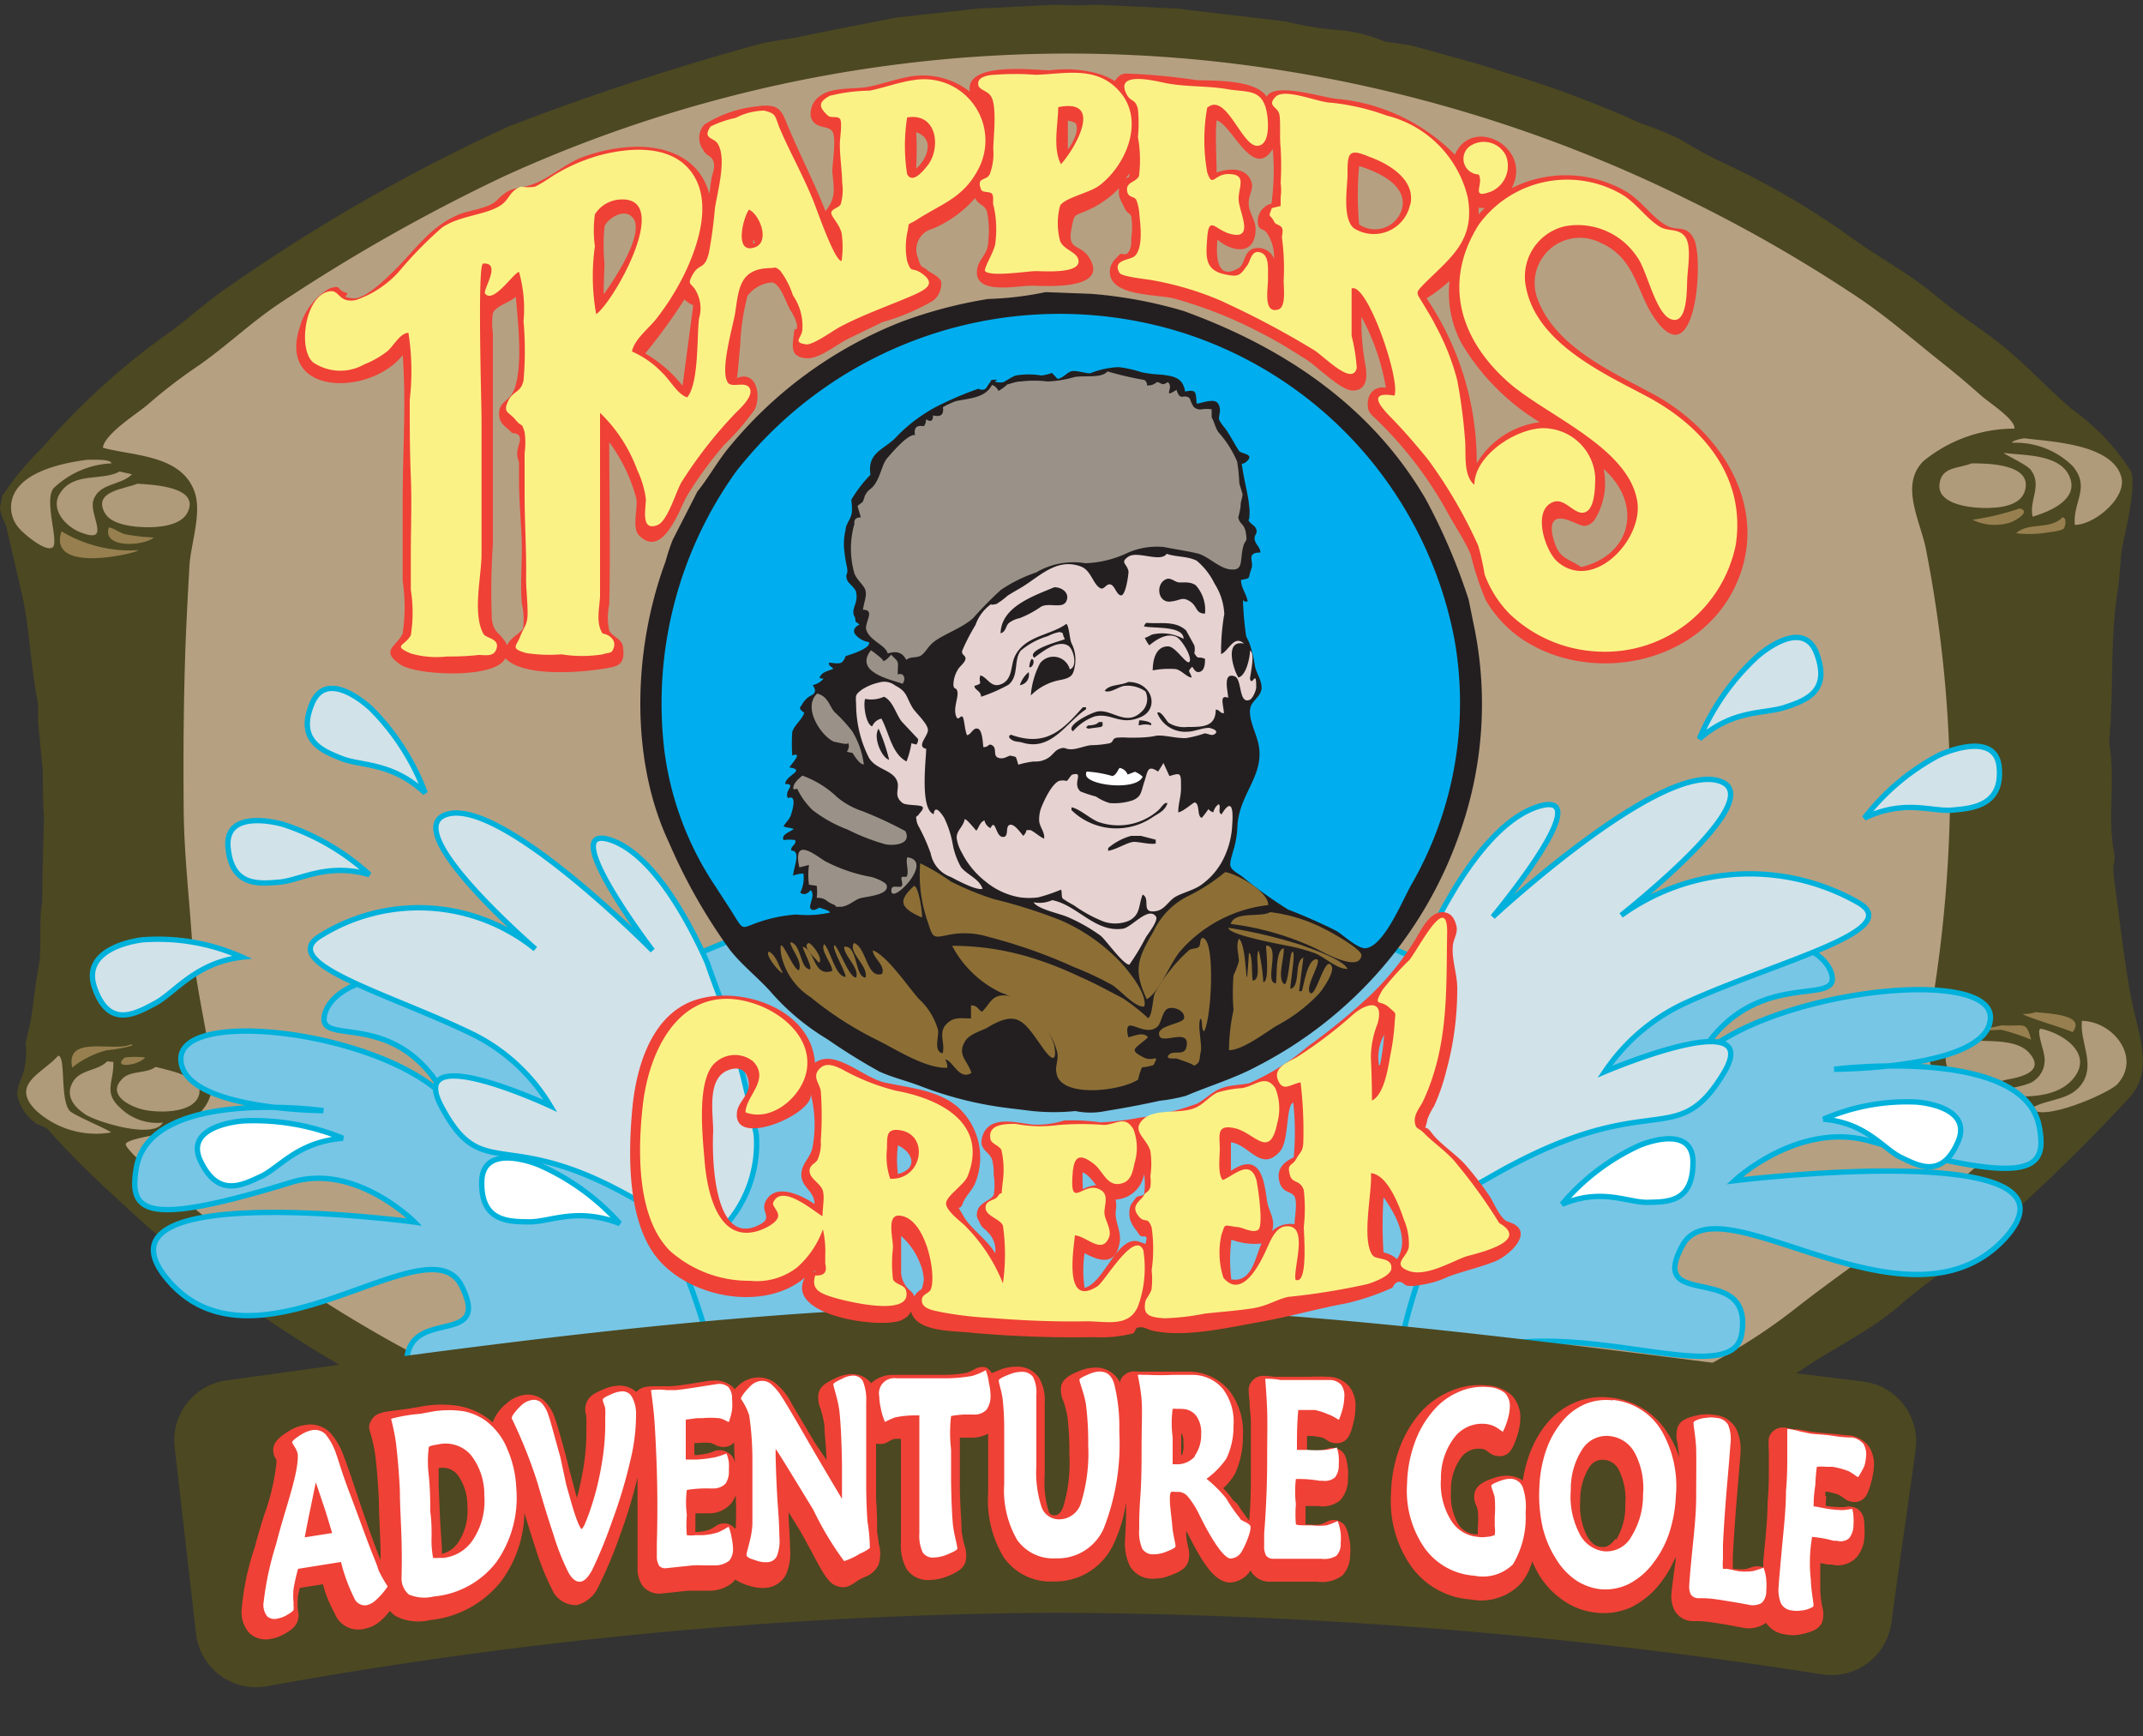 <svg xmlns="http://www.w3.org/2000/svg" width="100" height="81" viewBox="0 0 100 81">
  <rect x="0" y="0" width="100" height="81" fill="#333333" stroke="none"/>
  <defs>
    <style>
      .cls-1 {
        fill: #4c4821;
      }

      .cls-2 {
        fill: #b6a082;
      }

      .cls-3 {
        fill: #77c6e6;
      }

      .cls-14, .cls-15, .cls-3 {
        stroke: #00b1db;
        stroke-width: 0.25px;
      }

      .cls-4 {
        fill: #231f20;
      }

      .cls-5 {
        fill: #00aeef;
      }

      .cls-6 {
        fill: #e7d2d2;
      }

      .cls-15, .cls-7 {
        fill: #fff;
      }

      .cls-8 {
        fill: #9a9288;
      }

      .cls-9 {
        fill: none;
      }

      .cls-10 {
        fill: #af9a7a;
      }

      .cls-11 {
        fill: #977f4f;
      }

      .cls-12 {
        fill: #8d6f36;
      }

      .cls-13 {
        fill: #ef4136;
      }

      .cls-14 {
        fill: #d2e2e9;
      }

      .cls-16 {
        fill: #fbf286;
      }
    </style>
  </defs>
  <title>icon</title>
  <g id="logos_map" data-name="logos map">
    <g>
      <path class="cls-1" d="M49.31.22a14.6,14.6,0,0,0,1.85,0L54.91.4,60,1a15,15,0,0,0,2.54.41,6.92,6.92,0,0,1,2.07.53l1.19.17c1.49.41,3,.8,4.42,1.27A50.85,50.85,0,0,1,76.6,5.77a14.74,14.74,0,0,1,1.82.74,20.16,20.16,0,0,0,2.13,1.15A36.8,36.8,0,0,1,86.27,11c1.36,1,2.8,1.74,4.06,2.8s2.44,1.71,3.56,2.71c1,.86,1.87,1.81,2.84,2.62A10.11,10.11,0,0,1,99.44,22c.28.63-.3,2.95-.44,3.69l-.14,1.62c-.43,2.46-.21,4.94-.44,7.29l.08.67c.15,1.68-.15,3,.17,4.63,0,.17,0,.35-.06.53,0,.38.07.75.11,1.12.25,1.8.48,3.94.83,5.49s.88,3-.19,4.18a87.35,87.35,0,0,1-7.13,6.87c-1.14,1-2.43,1.8-3.56,2.8-1.66,1.45-3.89,2.35-5.5,3.69,0,0-.09-.08-.17,0-.58.35-1.2.63-1.85,1A53.45,53.45,0,0,1,76.21,68c-1,.42-2.17.75-3.28,1.24-1.81.8-3.91,1.37-5.83,2-1,.34-2.21.47-3,.77l-1.35.17c-1.2.32-2.73.33-4.12.71a29.16,29.16,0,0,1-5.06.56,13.59,13.59,0,0,1-3.39.06c-.81-.15-1.53.07-2.29-.09a2.47,2.47,0,0,0-1.08.06c-.53-.32-2.1-.21-2.68-.32l-1,0-4.59-.7a54.87,54.87,0,0,1-7-1.82,14.5,14.5,0,0,1-3-1l-.41-.06c-.6-.19-1.24-.42-1.91-.71-2.16-.92-4.38-2.17-6.55-3.15A56.63,56.63,0,0,1,5.39,55.86a42.7,42.7,0,0,1-3.2-3.21l-.47-.21A2.15,2.15,0,0,1,.83,51.2c-.11-.33.17-.87.25-1.12a3.29,3.29,0,0,0,.11-1.39l.25-1.09c.11-.7.19-1.57.36-2.47s0-2.26.17-3c0-1.34.05-2.67.08-4C2,37.4,2,36.72,2,36l-.22-2.3v-.86c-.36-1.7-.39-3.63-.8-5.3L.28,24.52A3.69,3.69,0,0,1,0,23.78c0-.21.08-.43.11-.65A14.32,14.32,0,0,1,2,20.86,33.38,33.38,0,0,1,8,15.44c.9-.66,1.77-1.47,2.71-2.09A83,83,0,0,1,23.76,5.89,123.48,123.48,0,0,1,35.64,2l1.57-.26c1.34-.29,3.07-.61,4.59-.92L45.64.4Z"/>
      <path class="cls-2" d="M93.93,52c-1.2-.19-2.59-.16-3.35-1.25-.89-1.28-.62-2.73-.38-4.16A63.69,63.69,0,0,0,91,37.09a60.19,60.19,0,0,0-1.11-11.37c-.24-1.36-1.28-3.07-.13-4.21A6.69,6.69,0,0,1,94,20c.06-.42-1.2-1.23-1.54-1.53-.63-.56-1.27-1.1-1.93-1.62-1.26-1-2.54-2.12-3.87-3a67.94,67.94,0,0,0-7.83-4.5A65.89,65.89,0,0,0,59,3.16,63.46,63.46,0,0,0,23.49,8.24,83,83,0,0,0,13.13,14.1c-1.37.9-2.5,2-3.84,2.94Q8,17.91,6.88,18.89c-.51.43-2,1.36-2.08,2,1.39.39,3.66.31,4.28,2.06.35,1-.18,2.42-.24,3.46S8.71,28.78,8.66,30c-.09,2.5-.11,5-.09,7.51,0,2.16.25,4.24.39,6.37s.73,4.17.94,6.3c.15,1.44-.84,2.23-2.27,2.69-.26.08-1.67.27-1.76.5s1.86,1.87,2,2a56.31,56.31,0,0,0,6,4.54C29.83,70.58,50.78,74.18,69.06,68c5.15-1.74,10.45-3.57,14.79-7,2.14-1.68,4.42-3.15,6.48-4.93.88-.76,1.73-1.52,2.64-2.24a7.44,7.44,0,0,0,1.36-1.21C94.77,52.06,94.64,52.16,93.93,52Z"/>
      <ellipse class="cls-3" cx="49.07" cy="54.03" rx="25.02" ry="12.67"/>
      <path class="cls-4" d="M48.79,13.63l2.12.08a20.9,20.9,0,0,1,4.32.8c4.83,1.75,8.83,4.54,11.3,8.78a28.09,28.09,0,0,1,2,4.68l.23,1.13a18,18,0,0,1-.64,9.76,19.36,19.36,0,0,1-9.46,10.89c-1.08.58-2.25.92-3.32,1.38a7.9,7.9,0,0,1-1.22.23c-1,.22-1.68.34-2.53.48a3.49,3.49,0,0,1-1.41,0,9.78,9.78,0,0,1-2,0l-1.07-.13a17.1,17.1,0,0,1-4.07-1c-.77-.3-1.33-.41-2-.71a28,28,0,0,1-2.43-1.51,11.06,11.06,0,0,1-2.68-2.25c-.59-.65-1.32-1.22-1.87-1.92a26.07,26.07,0,0,1-2.84-5c-1.86-3.94-1.66-9.1-.16-13.13a9,9,0,0,1,.33-1l1.15-2.25c.48-.6.88-1.3,1.36-1.92a19.71,19.71,0,0,1,8.15-6,21.1,21.1,0,0,1,4.06-1.07A15.16,15.16,0,0,0,48.79,13.63Z"/>
      <path class="cls-5" d="M38.24,31.64c.08-.28.37-.32.64-.43-.09-.16-.2-.08-.2-.29.15,0,.43.07.57,0s.2-.3.22-.31,1.2-.34,1.08-.65a1,1,0,0,1-.67-.4q-.11-.25.23-.42L39.92,29c0-.23-.07-.23-.09-.35-.06-.33.22-.55.12-1,0-.19-.37-.43-.42-.59-.11-.32.05-.17,0-.56a7.13,7.13,0,0,1-.15-1,3,3,0,0,1,.08-.79c0-.22.21-.46.27-.7s0-.53,0-.7a6.21,6.21,0,0,1,.89-1.16c-.17-1.09.7-1.17,1.26-1.82A7.42,7.42,0,0,1,43.65,19a15.33,15.33,0,0,1,2-.86q.31.13.42-.12l.19-.27c-.22,0,.44-.08.23,0s.21.11.3.09.42-.26.61-.32a3.66,3.66,0,0,1,1.2,0,2.34,2.34,0,0,0,.49-.12l.26.28c.29-.06.4-.27.62-.35s.75.12.92.08a3.93,3.93,0,0,1,1.31-.28,5.58,5.58,0,0,1,1.08.24,5.55,5.55,0,0,0,.92.11c.52.07,1,.11,1.1.79.56-.12.49.06.54.56.22,0,.81-.28,1,0s0,.61.05.75.26.38.31.45c.19.27.38.63.61,1,.08.12.47.14.49.29s-.34.4-.36.29c.14,1,.31,1.4.37,2.21,0,.06,0,.5-.06.43.07.2.33.26.38.47s-.13.24-.08.47.28.37.26.59c-.68,0-.29.43-.41.74-.19.52,0,.44-.49.54,0,.38.25.63.31,1A.2.2,0,0,1,58,28a15.23,15.23,0,0,0,.14,1.61c0,.11.12.27.17.42a6.08,6.08,0,0,1,.25,1.05c.07.35.3.61.31,1s-.44.6-.52.93c-.13.51.3,1.23.39,1.79.25,1.42-.94,2.27-1,3.79a4.29,4.29,0,0,1-.2,1.13c-.2.73-.25.74.39,1.15a20,20,0,0,0,2.18,1.57,24.42,24.42,0,0,1,2.26,1c.32.19,1,.85,1.37.8.86-.11,1.72-2.28,2.14-3a17,17,0,0,0,2-11.35,18.68,18.68,0,0,0-13-14.46A19.17,19.17,0,0,0,34.35,22a18.55,18.55,0,0,0-3.35,13,14.71,14.71,0,0,0,2.38,6.35c.3.47.61.93.9,1.4.4.65.35.56,1,.32a6.88,6.88,0,0,1,1.88-.4,4.91,4.91,0,0,0,1.57-.09c0-.1-.49-.22-.5-.23s-.27.21-.4.05.24-.61,0-.87q-.25.3-.49.12a1.5,1.5,0,0,0,.15-.89,1.19,1.19,0,0,0-.48.1c0-.34.4-1.17-.08-1.17-.06-.23.24-.25.18-.49a1.55,1.55,0,0,0-.54,0c-.15-.25.3-.39.46-.51,0-.06-.48-.08-.46-.15s.27-.31.33-.49.32-1-.13-.81c-.21-.35.43-.66-.13-.66,0-.4,1-.65.2-.77,0-.07.69-.76.13-.56a7.88,7.88,0,0,1,0-1.1c.09-.31.45-.56.56-.9q-.31-.18-.13-.33a1.09,1.09,0,0,1,.39-.44q.4-.16.13-.51a1,1,0,0,0,.51-.3Z"/>
      <path class="cls-6" d="M54.44,25.84c-.28.42-1.36-.15-1.78.13s-.07.32,0,.69c0,.2-.14,1.14-.35,1.12s-.29-.46-.49-.51-.29.25-.46.18c-.34-.15-.43-.8-.88-1-1.09-.44-1.88.36-2.69.88-.3.19-.44.25-.78.47a3.28,3.28,0,0,1-.48.36c.09,0-.42.12-.24,0a2,2,0,0,0-.77,1,9.79,9.79,0,0,0-.62,1.2c-.05.21.19.22.15.4s-.27.33-.35.48a1.4,1.4,0,0,0-.21.67c0,.32.15.11.19.39s-.22.77-.05,1.15c.09.2.21-.11.29,0s.09.57.2.85c.19,0,.28-.37.51-.3s.23.76.26.86c.28,0,.22-.21.43-.07s0,.48.27.57.47-.12.57-.1c.31.07.22,0,.36.42a3.93,3.93,0,0,1,.73-.15A1.08,1.08,0,0,0,49,35.3c.12-.1.25-.28.39-.34.33-.14.28,0,.58,0s.61-.15.93-.19a4.88,4.88,0,0,0,.88-.09c.21-.07.08-.2.33-.26a3.46,3.46,0,0,1,.56,0c.35,0,.86,0,1.22-.08s.92.11,1.45.1a5,5,0,0,0,.87-.22c.18,0,.35.16.51,0s-.28-.26-.31-.26c-.29,0-.7.18-1,.18A1.4,1.4,0,0,1,54,33.26c.18-.13.42.38.54.47a1.37,1.37,0,0,0,.86.19c.72,0,1.33,0,1.33-.81.18,0,.19.17.38.17,0-.34-.24-.9.2-.72,0-.28-.28-1.22.31-1,.35.15.17,1.28.68,1.1.15-.05.32-.44.32-.6,0-.89-.18,0-.29-.38,0-.17.26-1.22,0-1.32,0,.29-.17,1.16-.54,1.25-.23-.34-.68-1.78.26-1.58-.48-.43-.71.35-1.07.49a10.25,10.25,0,0,1,.15-1.87,2.87,2.87,0,0,0-.45-1.41,3.26,3.26,0,0,0-.84-1.08C55.39,25.94,54.9,26,54.44,25.84Z"/>
      <path class="cls-4" d="M54.49,27c.22,0,.32.14.5.17s.53-.06.81.14a1.72,1.72,0,0,1,.43,1.32c-.45,0-.34-.34-.7-.57s-.44-.05-.85,0C54,28.2,53.88,27.16,54.49,27Z"/>
      <path class="cls-4" d="M49.2,27.4c.37,0,.73.28.56.65s-.79.06-1.17.25a4.9,4.9,0,0,1-1,.54,1.25,1.25,0,0,0-.5.22c-.17.13-.13.41-.4.49C46.72,28.32,48.19,27.82,49.2,27.4Z"/>
      <path class="cls-4" d="M53.49,29.06c.64.06,1.35-.12,1.86.36l.38.69a.77.77,0,0,1,0,.37c.22.34.14.11.5.26,0,.18,0,.54-.25.61s-.31-.29-.37-.22c-.22.23-.09.16,0,.48-.22,0-.46-.33-.74-.39a4,4,0,0,0-1.08.06c0-.44.12-1.13.72-1.12.36,0,.88.92,1,.71s-.34-1-.61-1.15c-.45-.21-.94.12-1.27.39C53.41,29.83,53.19,29.35,53.49,29.06Z"/>
      <path class="cls-6" d="M53.36,29.22c-.17.12-.3.27-.14.47s.45-.07.57-.09a2.07,2.07,0,0,1,1.44.21C55.23,29.17,53.79,29.34,53.36,29.22Z"/>
      <g>
        <path class="cls-4" d="M49.76,29.11c.12.08.15.66.23.88a1.69,1.69,0,0,1,.18,1c-.08.53-.17.62-.65.73a2.6,2.6,0,0,0-1.42.73,3.91,3.91,0,0,1,.43-1.5.79.79,0,0,1,1.39.28c.38-.11.18-.94-.07-1.1-.49-.31-1.24.3-1.59.56-.41-.38,1.35-.81,1.43-.87-.16-.28,0-.27-.25-.33a1.9,1.9,0,0,0-.54.19,3.48,3.48,0,0,0-1.27.68c-.34.44-.07,1.18-.57,1.59a7.57,7.57,0,0,1-1.28.56c0-.28-.31-.31-.31-.51.47-.13.15-.13.28-.49.35.11.5.63,1,.4s.41-.84.59-1.25C47.79,29.66,49,29.66,49.76,29.11Z"/>
        <path class="cls-4" d="M48.13,30.75c.2,0,.07.44-.1.38A.88.88,0,0,1,48.13,30.75Z"/>
        <path class="cls-4" d="M48,31.36a.49.49,0,0,1-.41.61A1.35,1.35,0,0,1,48,31.36Z"/>
      </g>
      <path class="cls-6" d="M43.22,34.94c-.49-.11.1-.6.08-.89s-.52-.74-.7-1c-.33-.53-.24-.76-.82-1.06a.84.84,0,0,0-.78-.14,2.38,2.38,0,0,0-.8.34c-.3.24-.27.23-.25.7a5.54,5.54,0,0,0,.6,2.47c.33.56,1.14.56,1.32,1.11.12.36-.2.65.25,1,.17.12.85.07.93.18s-.18.32-.18.36-.17.07-.11.19a.83.83,0,0,0,.12.38,8.91,8.91,0,0,1,.55,1.24,1.46,1.46,0,0,0,.94,1.1c.27.14,1.18.64,1.48.55-.16-.47-.7-.64-1-1a3.41,3.41,0,0,1-.39-1.07,4.72,4.72,0,0,0-.4-1.24c-.12-.19-.44-.66-.49-.17C42.92,37.75,43.21,35.47,43.22,34.94Z"/>
      <path class="cls-4" d="M41.25,32.51c.4.17.56.81.82,1.15l.77.82a.36.36,0,0,1-.08.26l-.23-.06a4,4,0,0,1-.23.85c-.7-.38-.8-1.32-1.17-2h0a.6.6,0,0,0-.43.36c-.29-.08-.43-1-.33-1.28A1.48,1.48,0,0,0,41.25,32.51Z"/>
      <path class="cls-4" d="M41,34a8.61,8.61,0,0,1,.49,1.45C41.15,35.37,40.72,34.39,41,34Z"/>
      <path class="cls-6" d="M54.29,35.6q-.12.21-.25.4c-.51-.34-.48,0-.64.47s-.12.69-.54.87a2.73,2.73,0,0,1-1.08.13,2.28,2.28,0,0,1-.63-.3,7.25,7.25,0,0,1-.73-.24c-.42-.37.2-.94-.37-.79-.07,0-.19.25-.28.3a.65.65,0,0,0-.36,0c-.32.15-.64.81-.77,1.12a1.58,1.58,0,0,0-.15.7c0,.31.28.56.23.87-.17-.06-.53-.38-.65-.4-.32,0-.06,0-.32.27-.12-.13-.42-.59-.64-.51s0,.59-.33.56-.32-.9-.56-.41a.51.51,0,0,1-.28-.36c-.21.07-.26.33-.38.48-.08-.08-.44-.54-.54-.54-.09.39-.38.52-.38.87a1.85,1.85,0,0,0,.24.69A4,4,0,0,0,46,41.14a3.42,3.42,0,0,0,1.6.73,3.23,3.23,0,0,0,.85,0,7.92,7.92,0,0,0,1.06-.36c.06.08,0,.38.1.43a5.47,5.47,0,0,0,.5.3,6.58,6.58,0,0,0,1.29.72,1.65,1.65,0,0,0,1.28,0c.55-.28.44-.72.64-1.22.4.2-.13.9.63.77.37-.06.55-.42.83-.62s.83-.32,1.21-.56a3.28,3.28,0,0,0,1-1.07,3.94,3.94,0,0,0,.51-1.79c.05-.65,0-1.3-.5-.47-.2-.12,0-.33-.13-.48a.61.61,0,0,0-.25.38.39.39,0,0,1-.23-.15q-.14.21-.31.41c-.24-.07-.07-.65-.33-.72-.07,0-.56.45-.77.46,0-.4.14-.76.13-1.16,0-.69,0-.69-.54-.53Z"/>
      <path class="cls-7" d="M52.24,35.83c-.09.13-.16.33-.33.38a5.48,5.48,0,0,0-1.2-.21.23.23,0,0,0,0,.24c.28.43,2.33.64,2.61,0a1.13,1.13,0,0,0-.36-.23l-.34.13A.49.49,0,0,0,52.24,35.83Z"/>
      <g>
        <path class="cls-4" d="M52.65,31.82c1.11,0,1.45,1.2.64,1.61-1,.48-1.41-.2-2.22,0a2.43,2.43,0,0,0-1,.69c-.38-.25.8-.85,1.13-.92.72-.14,1.4.8,2.17-.1a.81.81,0,0,0,.08-.84A1.44,1.44,0,0,0,52.5,32c-.25,0-.71.38-.95.23C51.78,31.92,52.27,32,52.65,31.82Z"/>
        <path class="cls-4" d="M50.53,33l.15,0v.09c-.91.59-1.61,2-3,1.55-.18-.05-.4,0-.59-.23,0-.09,0-.08.08-.13C48.85,34.89,49.63,34,50.53,33Z"/>
        <path class="cls-4" d="M53.16,33.61c.17,0,.47.05.56.15l0,.08,0,0a1,1,0,0,0-.54,0l-.05,0C53.14,33.76,53.15,33.69,53.16,33.61Z"/>
        <path class="cls-4" d="M51.27,33.69l.18,0c0,.06,0,.12,0,.18l-.08.05-.59.08-.1-.05.08-.1C50.95,33.85,51.19,33.81,51.27,33.69Z"/>
        <path class="cls-4" d="M50,37.67c.36.05.9.56,1.28.69A2.82,2.82,0,0,0,54,37.85c.15-.11.22-.28.38-.38l.1,0c-.13.39-.44.48-.74.69A3,3,0,0,1,50,37.8Z"/>
        <path class="cls-4" d="M53.24,39l.69.18c0,.06,0,.12,0,.18-.3.06-.9-.12-1.1-.07-.35.08-.73.34-1.12.41,0-.08,0,0,0-.13A2.82,2.82,0,0,1,52.78,39Z"/>
      </g>
      <g>
        <path class="cls-8" d="M51.68,17.33c-.28.33-1.06.18-1.53.26a5.31,5.31,0,0,1-1.26.21,5.21,5.21,0,0,0-1.26,0c-.2,0-.41.08-.63.14a1.92,1.92,0,0,1-.41.3.51.51,0,0,0-.3-.28c-.32.62-1.07.62-1.7.76A4.18,4.18,0,0,0,44,19q.08.52-.46.38,0,.4-.33.18a.51.51,0,0,1-.1.33q-.51-.1-.41.41c-.32-.07-1.07.81-1.31,1.09s-.3.89-.64,1.3c-.07.09-.26.21-.3.29-.17.26-.05.1-.17.38,0,.09-.24.18-.26.27l.15.51q-.34,0-.3.3a4.23,4.23,0,0,0,0,2.32c.14.34.46.55.52.8s-.07.52-.12.89c.59,0,.07.59.15.92.14.52.92.73,1,1.12.4-.12.68-.07.87.3.2-.17.45-.08.66-.19s.34-.42.6-.63c.47-.38,1.35-.66,1.87-1.14a16.54,16.54,0,0,1,1.29-1.31,6.86,6.86,0,0,1,1.64-.81,3.43,3.43,0,0,1,2.3-.43,5,5,0,0,0,2-.5,3.43,3.43,0,0,1,1.64-.26c.51.1,1.11.19,1.58.3s1,.67,1.49.74c.64.1.51-.32.62-.91s.25-.23.15-.82c-.07-.41-.28-.35-.35-.69a3.29,3.29,0,0,0,.11-.51c0-.28.09-.36.09-.59,0,0-.14-.44-.15-.5a8.24,8.24,0,0,0-.1-1,4.9,4.9,0,0,0-.88-1.38c-.14-.21-.19-.49-.31-.68V19.1a1.59,1.59,0,0,0-.47,0,.43.43,0,0,1-.38-.13,1.81,1.81,0,0,1-.17-.38c-.29-.26-.44.18-.62-.4-.7.44-.08-.12-.41-.36-.3.21-.3,0-.51,0a.58.58,0,0,1-.46.15.26.26,0,0,0-.12-.25A15.84,15.84,0,0,1,51.68,17.33Z"/>
        <path class="cls-8" d="M40.64,30.34c-.78,1,.83,1.35,1.48,1.56.17-.22.06-.54-.23-.43,0-.66.11-.52-.31-.92,0,0-.27.34-.41.3C41.41,30.9,40.69,30.36,40.64,30.34Z"/>
        <path class="cls-8" d="M38.13,32.36c-.7.66.2,2,.79,2.25.07,0,.83.22.6,0q.18.16,0,.47l.26.05c.11.16.33.54.53.54a3.9,3.9,0,0,0-.55-1.56,7,7,0,0,0-.82-.89C38.69,32.93,38.64,32.49,38.13,32.36Z"/>
        <path class="cls-8" d="M37.44,36.19c-.19.16-.44.37-.42.61,0,.06.18,0,.18,0a3.43,3.43,0,0,0,.72,1,6.32,6.32,0,0,0,1.64.91,9.65,9.65,0,0,0,1.78.69c.39.06,1.21,0,.91-.62a18.16,18.16,0,0,0-2-.93,3.61,3.61,0,0,1-1.18-.65A4.6,4.6,0,0,0,37.44,36.19Z"/>
        <path class="cls-8" d="M37.75,40.36a3.35,3.35,0,0,0,0,.92l.36.05a2,2,0,0,1,0,.56c.44,0,.41.16.73.29s0,.13.36.13.65-.3.91-.39,1.36-.14,1.27-.59c0-.16-.55-.37-.71-.41a7.45,7.45,0,0,1-2.17-.74c-.42-.25-1.53-1.2-1.2.29Z"/>
        <path class="cls-8" d="M42.33,40c-.07.29.08.57,0,.86,0,.11-.22,0-.26.08s.09.32,0,.41-.44-.08-.47.13C41.45,42.4,43.68,40.15,42.33,40Z"/>
      </g>
      <path class="cls-6" d="M49.1,42a1.45,1.45,0,0,1-.87.1c.2.33,1.26.53,1.62.7a8,8,0,0,1,1.51.86c.22.17,1.06,1.36,1.34,1.35a10.65,10.65,0,0,0,.76-1.26c.13-.21.63-.83.47-1-.35-.46-1.12.51-1.52.58C51.1,43.53,50.28,42.23,49.1,42Z"/>
      <path class="cls-9" d="M59.52,42.79a.26.26,0,0,1,.15.13L59.6,43l-.08,0,0-.13Z"/>
      <path class="cls-9" d="M37.65,42.81c-.25.13-.6,0-.89.05a4.1,4.1,0,0,0-1.84.67l0,.15.21.23c.31,0,.52-.26.79-.36a8.8,8.8,0,0,1,1.48-.34c.64-.11,1.44.36,2.07.16v-.1C39,42.74,38.36,42.9,37.65,42.81Z"/>
      <path class="cls-9" d="M37.62,43.42l-.84.1-1.38.56a.39.39,0,0,0,.05.21h0l1.13-.54a4.08,4.08,0,0,1,2,.1c.34.05,1,.08,1.15-.18h-.56A8.59,8.59,0,0,0,37.62,43.42Z"/>
      <g>
        <path class="cls-10" d="M97.15,47.63c-.11.94.59,1.94.06,2.84s-1.59.76-2.41,1.23c.4.7,3.56-.66,4-1.11C99.94,49.35,98.62,47.66,97.15,47.63Z"/>
        <path class="cls-10" d="M95.24,48c-.25,0,.13,1,.15,1.25a1.17,1.17,0,0,1-.48,1.18c-.4.33-2.25.48-2.32.64,1.27.07,3.24.38,4.17-.76S96.28,48.22,95.24,48Z"/>
        <path class="cls-10" d="M94.47,20.45c-.07,0-.58.1-.58.21a3.79,3.79,0,0,1,2.82,1.08c.86,1,0,1.69.11,2.75.91,0,2.43-1.26,2.17-2.23C98.56,20.7,95.67,20.61,94.47,20.45Z"/>
        <path class="cls-10" d="M93.5,21.13c0,.06,1.09.55,1.27.8.54.74-.1,1.4.08,2.18.72-.22,2-.72,1.79-1.67C96.31,21.14,94.45,21.27,93.5,21.13Z"/>
        <path class="cls-10" d="M4.09,21.45c-1.1.14-3,.52-3.47,1.68a1.46,1.46,0,0,0,.31,1.56c.17.2,1.16,1.06,1.51.86s-.41-2.18.06-2.77a4.19,4.19,0,0,1,2.7-1.16C5.19,21.4,4.23,21.46,4.09,21.45Z"/>
        <path class="cls-10" d="M92,21.62c-.61.25-1.43.14-1.5,1s1.26,1.06,2,1.08,1.82-.07,2-.84C94.82,21.63,92.71,21.62,92,21.62Z"/>
        <path class="cls-10" d="M5.58,22c-.82.46-2.12,0-2.77,1-.5.74.24,1.59,1,1.86,1.39.52.35-.83.54-1.49.25-.85,1.28-.7,1.81-1.24Z"/>
        <path class="cls-10" d="M6.41,22.57c-.59.25-2.11.34-1.51,1.38.32.55,1.37.64,1.92.65s1.58-.06,1.91-.65C9.41,22.7,7.09,22.61,6.41,22.57Z"/>
        <path class="cls-10" d="M92.18,48.55c-.36.31-1,0-1.3.5a.9.9,0,0,0,.27,1.1,3.39,3.39,0,0,0,2.47.23c.67-.12,1.82-.37,1.09-1.23C94.17,48.5,92.93,48.6,92.18,48.55Z"/>
        <path class="cls-10" d="M2.71,49.26c-.7.81-2.29,1.33-1,2.58a4.16,4.16,0,0,0,3.47,1c0-.08-1.71-.79-1.92-1C2.78,51.3,3.09,49.26,2.71,49.26Z"/>
        <g>
          <path class="cls-11" d="M94.25,23.72a11.71,11.71,0,0,1-2.21.53,2.38,2.38,0,0,0,1.79.12C94,24.31,94.81,23.88,94.25,23.72Z"/>
          <path class="cls-11" d="M96.24,24.14c-.56.59-1.59.21-2.16.74a5.33,5.33,0,0,0,1.62-.06c.07,0,.56-.07.62-.18S96.45,24.14,96.24,24.14Z"/>
          <path class="cls-11" d="M5.08,24.61c-.33,1,1.64.87,2.1.47a10,10,0,0,1-1.33-.15C5.6,24.87,5.32,24.64,5.08,24.61Z"/>
          <path class="cls-11" d="M2.87,24.79c-.68,2.05,3.59,1,3.59.88A6.2,6.2,0,0,1,2.87,24.79Z"/>
          <path class="cls-11" d="M95,47.22a1.64,1.64,0,0,1-.61.09c.06.12,2,.68,2.32.85C97.43,47.28,95.28,47.29,95,47.22Z"/>
          <path class="cls-11" d="M93.42,47.84l-.8.17c.24.12.6,0,.86.06a10.57,10.57,0,0,1,1.3.44C94.53,47.6,94.48,47.91,93.42,47.84Z"/>
          <path class="cls-11" d="M6.1,48.73c-.79.37-3.06-.47-2.73,1.08A4.28,4.28,0,0,1,5,49C5.23,49,6.52,48.77,6.1,48.73Z"/>
          <path class="cls-11" d="M5.83,49.34c-.65.53.64.39.94,0A4.13,4.13,0,0,0,5.83,49.34Z"/>
        </g>
        <path class="cls-10" d="M5,49.52c-.45.47-1.28.36-1.62,1s.09,1.13.59,1.47,3.19,1.19,3.63.39a2.47,2.47,0,0,1-2-.7c-.79-.72-.28-1.2-.31-2.13Z"/>
        <path class="cls-10" d="M7.26,49.78c-.43.33-1.16.15-1.56.56-.67.69.18,1.2.85,1.4S9,52,9.28,51.11,7.8,49.93,7.26,49.78Z"/>
      </g>
      <g>
        <path class="cls-12" d="M42.66,41.33c-.71.65-.75,1,.36,1.48C43.06,42.63,42.87,41.38,42.66,41.33Z"/>
        <g>
          <path class="cls-12" d="M42.94,40.28a6.62,6.62,0,0,0,.37,2.78c.23.73.23.71,1,.55a3.78,3.78,0,0,1,1.8.1,24.3,24.3,0,0,1,4,1.41,15,15,0,0,1,1.79.84c.35.21,1.1,1.09,1.5,1,.16-.67-1-2-1.44-2.39a8.51,8.51,0,0,0-2.44-1.62,23.53,23.53,0,0,0-3.15-1,13.72,13.72,0,0,1-2-.82A9.89,9.89,0,0,0,42.94,40.28Z"/>
          <path class="cls-12" d="M57.17,40.69a8.6,8.6,0,0,1-1.77,1.14,3.54,3.54,0,0,0-1.58,1.64c-.75,1.28-.94,1.79-.31,3.15.58-.29,1.12-1.76,1.6-2.28a6.39,6.39,0,0,1,4.07-2.11C59.19,41.59,57.71,40.77,57.17,40.69Z"/>
          <path class="cls-12" d="M59.27,42.56c-.43.26-1.66-.06-1.84.55a13.14,13.14,0,0,1,3.83,1.08c.35.15,2.17,1.24,2.27.38,0-.29-1.4-1.07-1.75-1.24A7.38,7.38,0,0,0,59.27,42.56Z"/>
          <path class="cls-12" d="M57.33,43.29c-.07.3,2.22.73,2.65.82a8.29,8.29,0,0,1,1.39.37c.48.2,1,.73,1.51.73-.21-.45-1.69-.94-2.17-1.12A23.22,23.22,0,0,0,57.33,43.29Z"/>
          <path class="cls-12" d="M56.1,43.76c-.14.12-.06.3-.15.41s-.36.07-.47.17a7.18,7.18,0,0,0-.93,1,5.84,5.84,0,0,0-.66,1c-.11.25-.1,1-.31,1.17a9.32,9.32,0,0,0-1.2-.94c-.66-.34-1.3-.7-2-1a16.44,16.44,0,0,0-1.87-.76,12.59,12.59,0,0,0-4.08-.68,5,5,0,0,0,2.29,2.19,3.69,3.69,0,0,1,1.91,1.48,2.9,2.9,0,0,1,.71,1.33c.06.47-.16.61,0,1.09.39,1,3,.67,3.77.15a2.74,2.74,0,0,1,.18-.57,2,2,0,0,0,.54-.11c.29-.57,0-.13-.44-.34-.78-.39-.4-.41.18-.95-.22-.28-.63-.06-.92,0-.28-1.22.7.06,1.35-.49.21-.18.23-.77.52-.86s.75.11.74.43-1.38.34-1.15.87c.16.37,1.46-.42,1.25.51-.09.43-.62.12-.82.36s.34.15.37.17.9.29.78.34c.36-.13.26-.34.34-.65s-.18-1.33,0-1.56c.11.18,0,.42.15.61C56.53,47.6,56.74,43.76,56.1,43.76Z"/>
          <path class="cls-12" d="M57.81,43.8c-.15.33,0,.72,0,1.06a4.38,4.38,0,0,1-.25.65,10.32,10.32,0,0,0,0,1.62A9,9,0,0,0,57.35,49c.63,0,1.68-.81,2.22-1.14a7.56,7.56,0,0,0,2-1.52c.17-.21.73-1,.56-1.28-.3-.53-.73,1.54-1,1.26s.67-1.61.27-1.56-.55,1.18-.65,1.48a.24.24,0,0,1-.13,0l.2-1.56c-.45.19-.11,1.36-.61,1.46,0-.28.26-1.74.11-1.73s-.16,1.33-.37,1.52c-.39-.22,0-1.3-.05-1.69-.39.12-.3,1.28-.36,1.64-.57,0,.24-1.76-.46-1.76,0,.25.17,1.68-.13,1.71a9.41,9.41,0,0,0-.21-1.48c-.21.3.17,1.33-.28,1.41-.06-.2,0-1.26-.18-1.3C58.1,47.23,58.25,44.12,57.81,43.8Z"/>
          <path class="cls-12" d="M37.73,44c-.34.16.34.73.48.92C38.46,44.77,37.88,44,37.73,44Z"/>
          <path class="cls-12" d="M39.85,44c-.29.44.68,1.06.54,1.61-.51,0-.36-1.55-1-1.43,0,.43.73,1,.56,1.43-.33,0-.74-1.24-1-1.51-.2.06.52,1.24.51,1.48-.47,0-.71-1.24-1-1.53-.2.27.36.9.38,1.25-.9.31-.77-.94-1.38-1.13,0,.17.66,1.33.19,1-.3-.18-.33-1.2-.78-1.2.08.37.59.9.41,1.3-.29,0-1-2-.83-.74a3.12,3.12,0,0,0,1.38,2,16.08,16.08,0,0,0,3.11,2c.89.44,2.24,1.33,3.26,1.29a.53.53,0,0,0-.1-.38c.35,0,.65,1,1.23.62-.18-.58-.68-.83-.3-1.47.22-.37.8-.49,1.09-.67,1.41-.84,1.68-.23,2.56,1,.44.62.65.6.51-.16a3.58,3.58,0,0,0-.94-1.49,2.33,2.33,0,0,0-1.19-.81c-.79-.11-.83.36-1.24.75-.22-.14-.21-.3-.51-.3,0,.19,0,.43,0,.61-.47,0-.83-.1-1.18.3s0,.92-.15,1.33c-.44-.11-.15-.81-.21-1.1a3.14,3.14,0,0,0-.9-1.45c-.48-.53-1.46-2-2.14-2.26,0,.37.6.69.43,1.1C40.44,45.69,40.44,44.2,39.85,44Z"/>
          <path class="cls-12" d="M35.89,44.4c-.25.1.48,1,.64,1C36.34,45.08,36.24,44.61,35.89,44.4Z"/>
        </g>
      </g>
      <path class="cls-3" d="M7.86,59.75C12,64.57,20,56.9,21.54,60s-3.05.65-2.52,4.15,11.6-3.81,15,4.44a29.44,29.44,0,0,0-7.6-18.13c-5.84-6.79-10.71-4.95-11.25-3.2s3.32-.46,5.67,4C17.82,48.13,8.44,47,8.44,49.4s6.65,2.42,6.65,2.42S7,50.7,6.36,54.5c-.35,2.06.35,2.78,7.22.67,3-.94,5.76,1.85,5.76,1.85S3.72,54.93,7.86,59.75Z"/>
      <path class="cls-3" d="M93.51,57.83c-4.54,4.82-13.29-2.85-15,.28s3.35.65,2.76,4.15S68.56,58.45,64.79,66.7a28.38,28.38,0,0,1,8.33-18.13c6.4-6.79,11.75-4.94,12.33-3.19s-3.64-.47-6.21,4c3.35-3.18,13.64-4.32,13.64-1.91s-7.29,2.42-7.29,2.42,8.86-1.12,9.57,2.68c.39,2.06-.39,2.78-7.91.67-3.34-.94-6.31,1.85-6.31,1.85S98,53,93.51,57.83Z"/>
      <g>
        <path class="cls-1" d="M88.26,75.71A2.82,2.82,0,0,1,85,78.12a237,237,0,0,0-35.84-2.87,213,213,0,0,0-36.71,3.43,2.82,2.82,0,0,1-3.3-2.44l-1-8.71a2.82,2.82,0,0,1,2.41-3.12C23,62.68,35.43,60.93,47.94,60.89c13,0,26,2,39,3.57a2.82,2.82,0,0,1,2.45,3.17C89,70.47,88.64,72.87,88.26,75.71Z"/>
        <path class="cls-13" d="M62,64.24a9,9,0,0,0-.91,0c-.4,0-.75,0-1,0l-.42,0-.21,0c-.46-.06-.76-.1-1,.16s-.21.42-.15,1c0,.27.05.61.06.89,0,.58,0,1.32,0,2.27,0,.79,0,1.58-.08,2.39l0,0a8.36,8.36,0,0,1-.55-.78L57.54,70a3.84,3.84,0,0,0-.46-.56,2.77,2.77,0,0,0,.55-.68A4.12,4.12,0,0,0,58,67a3.18,3.18,0,0,0-.64-2.12A2.47,2.47,0,0,0,55.46,64c-.22,0-.64,0-1,0s-.8,0-1.08,0h-.3a.74.74,0,0,0-.71.25.61.61,0,0,0-.11.25,1.25,1.25,0,0,0-1.11-.69,1.92,1.92,0,0,0-.71.13c-.6.23-.84.42-.92.72a1.21,1.21,0,0,0,.1.71,4.57,4.57,0,0,1,.19.73,14,14,0,0,1,.09,1.79,7,7,0,0,1-.28,2.4c-.16.41-.32.41-.42.41a.24.24,0,0,1-.26-.17,4.56,4.56,0,0,1-.19-1.69c0-.59,0-1.25,0-2s0-1.22,0-1.37a2.06,2.06,0,0,0-.27-1.19,1.22,1.22,0,0,0-1.1-.51,2,2,0,0,0-.71.14l-.39.16A.64.64,0,0,0,46,63.8a.7.7,0,0,0-.53.09,1.78,1.78,0,0,1-.39.17,6.54,6.54,0,0,1-1.09.09c-.43,0-.9,0-1.41,0l-.93,0a1.47,1.47,0,0,0-1,.39,1.13,1.13,0,0,0-1-.42,1.67,1.67,0,0,0-.63.17c-.43.2-.73.36-.82.7a1.3,1.3,0,0,0,.09.74,5.13,5.13,0,0,1,.18.77c0,.4.08.94.1,1.62L38,67.28c-.42-.73-1-1.66-1.17-2a3.16,3.16,0,0,0-.64-.74,1.29,1.29,0,0,0-.86-.27,1.43,1.43,0,0,0-.89.39l-.16.16-.05-.07a1.24,1.24,0,0,0-1-.33c-.17,0-.47.06-.91.13s-.75.11-1,.13l-.42,0h-.21c-.44,0-.75,0-1,.27l0,0a1.15,1.15,0,0,0-.91-.29,1.91,1.91,0,0,0-.61.16c-.39.16-.7.32-.81.65a.88.88,0,0,0,0,.59l0,.14a2.23,2.23,0,0,1,0,.36,10.28,10.28,0,0,1-.17,2.12c-.08.42-.16.83-.27,1.21l-.11-.41-.23-.86-.09-.36c-.26-1-.47-1.74-.59-2.07a2,2,0,0,0-.47-.8,1.15,1.15,0,0,0-.93-.31,1.56,1.56,0,0,0-.87.41,2,2,0,0,0-.64.88,3.12,3.12,0,0,0-.3-.24,3.27,3.27,0,0,0-1.29-.53,5.07,5.07,0,0,0-1.59,0l-.69.12-.52.07c-.75.09-1.06.13-1.26.46s-.1.43,0,.81.13.56.17.83c.07.52.12,1.22.17,2.09,0,.7.06,1.51.08,2.4v.41l-.13-.32c-.29-.77-.61-1.67-.94-2.66s-.54-1.6-.63-1.81a3.21,3.21,0,0,0-.67-1.17,1.31,1.31,0,0,0-1.16-.34,1.92,1.92,0,0,0-.7.25c-.62.37-.76.62-.78.88a.75.75,0,0,0,.15.49l0,.06,0,.09,0,0a10.34,10.34,0,0,1-.58,2.45c-.15.48-.31,1-.43,1.48a12.06,12.06,0,0,0-.62,3,1.46,1.46,0,0,0,.36,1,1.11,1.11,0,0,0,1,.28,1.78,1.78,0,0,0,.58-.2c.36-.19.61-.37.69-.68a.78.78,0,0,0,0-.45h0a.48.48,0,0,1,0-.07,2.37,2.37,0,0,1,0-.51c0-.13.05-.29.09-.47l1.08-.17a5.63,5.63,0,0,0,.54,1.34A1.18,1.18,0,0,0,17,76a1.61,1.61,0,0,0,.79-.4,3.49,3.49,0,0,0,.41-.44,1.07,1.07,0,0,0,.27.25,2.33,2.33,0,0,0,1.6.18,4.83,4.83,0,0,0,3.34-1.84,5.53,5.53,0,0,0,1.06-3.16c.2.65.37,1.21.52,1.65a12.12,12.12,0,0,0,.77,1.92,1.2,1.2,0,0,0,1.17.73,1.52,1.52,0,0,0,1-.87,20.06,20.06,0,0,0,1-2.38,24.24,24.24,0,0,0,.82-2.7c0,.07,0,.14,0,.21,0,1.12,0,2.28,0,3.45,0,.38,0,.5,0,.56a1.39,1.39,0,0,0,.24.84,1,1,0,0,0,.89.35l.68-.07.55-.06.47,0,.54,0a1.66,1.66,0,0,0,1.11-.42l.08-.1A2.32,2.32,0,0,0,35,74a1.84,1.84,0,0,0,.68.09,1.15,1.15,0,0,0,1-.63,2.49,2.49,0,0,0,.19-1.18s0-.3-.07-1.45c0-.08,0-.17,0-.27l.48.78c.19.31.39.69.59,1.06.58,1.1.81,1.49,1.2,1.61s.59,0,1-.29l.18-.09.13-.06A1.11,1.11,0,0,0,41,73a1.73,1.73,0,0,0,0-1c0-.18-.06-.37-.07-.52,0-.43,0-.93-.05-1.52,0-.76,0-1.59,0-2.47,0,0,0-.09,0-.13l.05,0a.69.69,0,0,0,.52-.09,1.13,1.13,0,0,1,.27-.13,1.75,1.75,0,0,1,.32,0c0,1.52,0,2.93,0,4.25v.22c0,.22,0,.31,0,.36a2.29,2.29,0,0,0,.26,1.23,1.19,1.19,0,0,0,1.1.52,2.3,2.3,0,0,0,.73-.14c.58-.22.82-.41.92-.69a1.46,1.46,0,0,0-.05-.81,5.17,5.17,0,0,1-.13-.66c0-.48-.07-1.14-.08-2,0-.44,0-.91,0-1.43,0-.18,0-.39,0-.6s0-.2,0-.31h.08l.47,0a1.55,1.55,0,0,0,.77-.19s0,.09,0,.15,0,.6,0,1.18,0,1.08,0,1.45a5.15,5.15,0,0,0,.73,3,2.67,2.67,0,0,0,2.33,1.12,3,3,0,0,0,2.8-1.76,7,7,0,0,0,.58-1.93c0,.08,0,.15,0,.23,0,.89-.05,1.35-.05,1.51a2.43,2.43,0,0,0,.23,1.24,1.2,1.2,0,0,0,1.08.58,2,2,0,0,0,.71-.12c.51-.18.81-.34.92-.66a1.19,1.19,0,0,0,0-.7,4.91,4.91,0,0,1-.09-.53l0-.23,0,0,.11.21.11.21c.73,1.42,1.22,1.95,1.79,2a1.21,1.21,0,0,0,1-.57l.05.1a1,1,0,0,0,.83.43l.68,0h.55l.47,0,.54,0a1.58,1.58,0,0,0,1.16-.29A1.38,1.38,0,0,0,63,72.6a3.12,3.12,0,0,0,0-.58c-.1-.57-.16-.91-.54-1.06a.7.7,0,0,0-.58.06,2,2,0,0,1-.28.11,2.34,2.34,0,0,1-.55,0h-.13c0-.12,0-.24,0-.35s0-.29,0-.46a.39.39,0,0,0,0-.05h0l.43,0h.15A1.31,1.31,0,0,0,62.54,70a1.45,1.45,0,0,0,.36-1,2.92,2.92,0,0,0,0-.47c-.06-.43-.1-.76-.45-.92a.73.73,0,0,0-.55,0l-.28.06a6.17,6.17,0,0,1-.63,0V67h.13a2.75,2.75,0,0,1,.59.08,1,1,0,0,1,.2.11.77.77,0,0,0,.63.13c.36-.09.49-.39.63-1a3,3,0,0,0,.08-.63,1.47,1.47,0,0,0-.29-1A1.29,1.29,0,0,0,62,64.24ZM21.4,71.94a1.26,1.26,0,0,1-.78.56c0-.11,0-.22,0-.32L20.54,71l-.07-1.68c0-.17,0-.37,0-.55s0-.18,0-.27a.91.91,0,0,1,.88.31,2.46,2.46,0,0,1,.46,1.5A2.65,2.65,0,0,1,21.4,71.94Zm11-4.11v-.5l.19,0a2.7,2.7,0,0,1,.59,0l.19.08a.78.78,0,0,0,.62.07.67.67,0,0,0,.27-.18c0,.25,0,.58.05,1a.73.73,0,0,0-.45-.58.72.72,0,0,0-.56,0,2.12,2.12,0,0,1-.29.1,5.86,5.86,0,0,1-.58.08Zm1.89,3.49a.64.64,0,0,0-.33-.22.68.68,0,0,0-.58.12,1.86,1.86,0,0,1-.29.16,2.14,2.14,0,0,1-.56.1h-.08c0-.1,0-.21,0-.3s0-.29,0-.46,0-.07,0-.11h.67a1.36,1.36,0,0,0,1-.46,1.27,1.27,0,0,0,.21-.4C34.36,70.36,34.35,70.9,34.33,71.32Zm20.83-3.43c0-.11,0-.21,0-.32s0-.33,0-.51,0-.13,0-.21l0,0a.75.75,0,0,1,.1.45A1.3,1.3,0,0,1,55.16,67.89Zm30.06,1.91c0-.07,0-.14,0-.2h.05a2.6,2.6,0,0,1,.58.15l.22.14a.77.77,0,0,0,.65.18c.36-.09.49-.34.66-1a3.43,3.43,0,0,0,.1-.59,1.52,1.52,0,0,0-.24-1,1.34,1.34,0,0,0-.92-.51c-.21,0-.6-.06-.89-.08s-.76-.06-1-.11l-.5-.09-.21,0c-.37-.09-.66-.16-.93.08s-.23.42-.21,1c0,.23,0,.52,0,.73,0,.45,0,1-.06,1.63,0,.87-.12,1.79-.2,2.75l0,.25a.79.79,0,0,0-.55,0l-.25.08a1.87,1.87,0,0,1-.47,0l-.15,0,0-.59c.05-.94.12-1.94.21-3,.13-1.56.14-1.69.14-1.73a2.29,2.29,0,0,0-.19-1.22,1.27,1.27,0,0,0-1-.65,2.08,2.08,0,0,0-.73,0c-.61.12-.88.27-1,.56a1.34,1.34,0,0,0,0,.8c0,.19.06.41.07.62a4.59,4.59,0,0,0-.52-1.1,3.58,3.58,0,0,0-2.7-1.69,3.23,3.23,0,0,0-1.63.22,3.44,3.44,0,0,0-1.34,1A4.92,4.92,0,0,0,71.32,68a6.13,6.13,0,0,0-.26,1.08,1.32,1.32,0,0,0-.62-.22,1.74,1.74,0,0,0-.69.09c-.59.19-.83.37-.93.66a.91.91,0,0,0,.06.62,1.69,1.69,0,0,1,.08.25,4.71,4.71,0,0,1,0,.78c0,.11,0,.22,0,.33h-.12a1,1,0,0,1-.8-.49,2.65,2.65,0,0,1-.33-1.51A2.5,2.5,0,0,1,68.19,68a1,1,0,0,1,.92-.4.57.57,0,0,1,.2.05l.13.09a.8.8,0,0,0,.68.19c.29-.07.46-.24.7-1a2.84,2.84,0,0,0,.12-.67,1.5,1.5,0,0,0-.41-1.17,1.9,1.9,0,0,0-1.18-.45,3.4,3.4,0,0,0-1.67.27,3.84,3.84,0,0,0-1.4,1,5.39,5.39,0,0,0-1,1.73,6.52,6.52,0,0,0-.37,2.06,5.29,5.29,0,0,0,.93,3.37,3.73,3.73,0,0,0,2.79,1.56A2.55,2.55,0,0,0,71,73.85a2.84,2.84,0,0,0,.5-1,4.75,4.75,0,0,0,.39.75A3.93,3.93,0,0,0,73,74.71a3.21,3.21,0,0,0,1.44.53A3.12,3.12,0,0,0,76.1,75a3.9,3.9,0,0,0,1.4-1.16,5.12,5.12,0,0,0,.69-1.2c0,.07,0,.13,0,.19C78,74.18,78,74.29,78,74.32a1.45,1.45,0,0,0,.15.84,1,1,0,0,0,.79.48l.21,0c.48,0,.91.09,1.33.15l.38.07.42.08a1.41,1.41,0,0,0,1.13-.22h0a1.26,1.26,0,0,0,.9.54,1.8,1.8,0,0,0,.71,0c.52-.11.83-.23,1-.54a1.32,1.32,0,0,0,0-.8,5.86,5.86,0,0,1-.08-.72c0-.11,0-.26,0-.43s0-.54,0-.83H85l.29.06h.06l.12,0a1.21,1.21,0,0,0,1.12-.29A1.54,1.54,0,0,0,87,71.71a2.76,2.76,0,0,0,0-.44V71.2c0-.33-.05-.63-.36-.82a.78.78,0,0,0-.57-.06l-.25,0a4.41,4.41,0,0,1-.62-.06h0v0C85.19,70.11,85.21,70,85.22,69.81Zm-9.8,2c-.27.37-.49.4-.67.38s-.43-.1-.67-.54a3.18,3.18,0,0,1-.3-1.63,2.81,2.81,0,0,1,.43-1.56.71.71,0,0,1,.72-.33.83.83,0,0,1,.67.51,2.94,2.94,0,0,1,.28,1.55A3,3,0,0,1,75.42,71.84Z"/>
        <path class="cls-7" d="M17.31,72.33c-.3-.78-.62-1.68-1-2.68s-.54-1.6-.62-1.8a2.86,2.86,0,0,0-.51-.94.71.71,0,0,0-.62-.18,1.45,1.45,0,0,0-.46.18c-.16.09-.47.3-.47.39a1.64,1.64,0,0,0,.12.21,1.23,1.23,0,0,1,.14.31c.08.87-.61,2.63-1,4.21a14.38,14.38,0,0,0-.6,2.83.89.89,0,0,0,.18.56.52.52,0,0,0,.48.1,1.39,1.39,0,0,0,.38-.13c.12-.07.35-.2.37-.28a.91.91,0,0,0,0-.16,1.31,1.31,0,0,1,0-.17,2.89,2.89,0,0,1,0-.65,8.43,8.43,0,0,1,.21-.93l2-.32a8.51,8.51,0,0,0,.63,1.71.54.54,0,0,0,.55.31.94.94,0,0,0,.46-.25,3.28,3.28,0,0,0,.54-.63h0a6.94,6.94,0,0,1-.42-.74C17.59,73,17.45,72.69,17.31,72.33Zm-3.09-.6c.08-.42.16-.85.25-1.27s.26-1.29.27-1.29l.4,1.19c.13.39.24.78.36,1.17Zm9.43-4.18a3.11,3.11,0,0,0-1-1.27,2.67,2.67,0,0,0-1-.43,4.73,4.73,0,0,0-1.4,0l-.66.12a7.17,7.17,0,0,0-1.34.23s.18.69.24,1.23.13,1.25.17,2.14c0,.72.06,1.53.08,2.41s0,1.42,0,1.57a1,1,0,0,0,.34.85,1.88,1.88,0,0,0,1.17.09,4.16,4.16,0,0,0,2.91-1.6,5.21,5.21,0,0,0,.93-3.47A5,5,0,0,0,23.64,67.54ZM22.1,71.8a1.9,1.9,0,0,1-1.41.89h-.23a1.07,1.07,0,0,1-.25,0,4.41,4.41,0,0,1-.07-1c0-.34,0-.72-.06-1.14q0-1-.07-1.69a5.34,5.34,0,0,1,0-1.35.73.73,0,0,1,.23-.08l.28-.05a1.56,1.56,0,0,1,1.47.53,3,3,0,0,1,.61,1.88A3.27,3.27,0,0,1,22.1,71.8ZM29,64.92a1.32,1.32,0,0,0-.42.11c-.14.06-.43.18-.45.26s.08.27.11.42a3.24,3.24,0,0,1,0,.45,11,11,0,0,1-.18,2.25,13,13,0,0,1-.62,2.33c-.1.26-.17.43-.21.49s-.06.1-.09.11-.13-.17-.26-.53-.27-.87-.46-1.55L26.15,68c-.28-1-.47-1.73-.57-2a1.42,1.42,0,0,0-.31-.54.49.49,0,0,0-.42-.14.92.92,0,0,0-.52.25c-.17.15-.47.49-.45.61a22.83,22.83,0,0,1,1.2,3q.44,1.52.74,2.4a11.21,11.21,0,0,0,.71,1.8c.17.3.36.44.55.42s.36-.2.55-.54a21.52,21.52,0,0,0,.94-2.3,23,23,0,0,0,.85-2.84A8.89,8.89,0,0,0,29.68,66a1.62,1.62,0,0,0-.19-.82A.5.5,0,0,0,29,64.92Zm5,6.31a3.24,3.24,0,0,1-.5.27,3.09,3.09,0,0,1-.71.13l-.34,0a1.64,1.64,0,0,1-.4,0,5.56,5.56,0,0,1,0-.94,4.62,4.62,0,0,1,0-1.17,5.87,5.87,0,0,1,1.1-.07h.15a.77.77,0,0,0,.56-.23,1,1,0,0,0,.15-.62,2.46,2.46,0,0,0,0-.37,1.63,1.63,0,0,0-.11-.41,4.9,4.9,0,0,1-.51.17,6.29,6.29,0,0,1-.85.11l-.31,0H32c0-.74,0-1.12,0-1.86l.51-.07.27,0a3.6,3.6,0,0,1,.74,0c.19,0,.46.19.49.18a3.06,3.06,0,0,0,.15-.57,2.59,2.59,0,0,0,0-.5.82.82,0,0,0-.17-.56.67.67,0,0,0-.53-.14l-.84.13c-.43.07-.79.12-1.08.15l-.44,0a2.91,2.91,0,0,0-.72,0c0,.05.12.85.16,1.45s.08,1.37.11,2.29q.05,1.66,0,3.47c0,.29,0,.47,0,.53a.85.85,0,0,0,.11.46.38.38,0,0,0,.33.11l.66-.07.57-.06a4.37,4.37,0,0,1,.5,0l.51,0a1.09,1.09,0,0,0,.7-.22.86.86,0,0,0,.17-.63,2.56,2.56,0,0,0-.06-.45A2.6,2.6,0,0,0,34,71.23Zm6.42-1.74c0-.76,0-1.59,0-2.49s0-1.42,0-1.57a2.28,2.28,0,0,0-.16-1,.52.52,0,0,0-.52-.24,1,1,0,0,0-.38.11c-.14.07-.45.2-.47.28s.22.73.28,1.27.1,1.36.12,2.44c0,.2,0,.45,0,.72s0,.91,0,.92-1.06-1.77-1.68-2.85-1-1.71-1.14-1.92a2.61,2.61,0,0,0-.5-.59.65.65,0,0,0-.43-.14.8.8,0,0,0-.5.22c-.15.14-.49.52-.46.63a2.86,2.86,0,0,1,.38.76,14.15,14.15,0,0,1,.15,2.09c0,1.25,0,2.23,0,2.91s-.31,1.41-.27,1.54.34.19.5.25a1.24,1.24,0,0,0,.45.06.51.51,0,0,0,.46-.28,1.93,1.93,0,0,0,.12-.87s0-.53-.07-1.44-.13-2.67-.1-2.68,1.21,1.94,1.75,2.82a14.54,14.54,0,0,0,1.44,2.4,3.21,3.21,0,0,0,.74-.35,2,2,0,0,0,.46-.26A7.65,7.65,0,0,0,40.48,71C40.45,70.6,40.43,70.08,40.42,69.49ZM46,63.93a2.89,2.89,0,0,1-.64.27,7.18,7.18,0,0,1-1.2.11c-.45,0-.94,0-1.46,0l-.87,0a.71.71,0,0,0-.8.85,2.63,2.63,0,0,0,.07.54,2.77,2.77,0,0,0,.2.65,2.56,2.56,0,0,1,.49-.22,4.6,4.6,0,0,1,.9-.09h.21c0,1.64,0,3.29,0,4.93,0,.32,0,.51,0,.57a1.85,1.85,0,0,0,.16.9.57.57,0,0,0,.54.23,1.66,1.66,0,0,0,.53-.11c.18-.07.51-.21.54-.29s-.17-.71-.21-1.2-.07-1.16-.08-2c0-.46,0-.94,0-1.44a6.79,6.79,0,0,1,0-1.56A4.47,4.47,0,0,1,45,66l.43,0a.76.76,0,0,0,.61-.23,1.11,1.11,0,0,0,.18-.71,2.15,2.15,0,0,0-.07-.5A2.56,2.56,0,0,0,46,63.93Zm5.38.06a1.41,1.41,0,0,0-.48.09c-.17.07-.51.21-.53.29s.24.69.31,1.2a14.26,14.26,0,0,1,.1,1.87,7.85,7.85,0,0,1-.32,2.63,1.07,1.07,0,0,1-1,.82.86.86,0,0,1-.85-.55,5.2,5.2,0,0,1-.25-1.94c0-.6,0-1.26,0-2s0-1.19,0-1.33a1.56,1.56,0,0,0-.16-.83.63.63,0,0,0-.56-.23,1.42,1.42,0,0,0-.49.1c-.17.06-.51.2-.54.28s.14.54.18.91a12.78,12.78,0,0,1,.07,1.32c0,.21,0,.61,0,1.2s0,1.06,0,1.43a4.59,4.59,0,0,0,.61,2.61,2.06,2.06,0,0,0,1.81.85,2.34,2.34,0,0,0,2.23-1.41,10.82,10.82,0,0,0,.72-4.51A8.34,8.34,0,0,0,52,64.6C51.89,64.2,51.67,64,51.35,64Zm6.5,6.87a7.11,7.11,0,0,1-.61-.86l-.07-.11A6,6,0,0,0,56.3,69a3.86,3.86,0,0,0,.93-.95,3.47,3.47,0,0,0,.33-1.54,2.53,2.53,0,0,0-.5-1.71,1.85,1.85,0,0,0-1.45-.65c-.14,0-.44,0-.89,0a11.4,11.4,0,0,1-1.14,0h-.25a1.14,1.14,0,0,0-.24,0s.14.64.18,1.15,0,1.27,0,2.27c0,.69,0,1.45-.06,2.29s-.05,1.33-.05,1.48a2,2,0,0,0,.14.92.58.58,0,0,0,.54.26,1.49,1.49,0,0,0,.48-.08c.16-.06.5-.19.53-.27s-.12-.56-.15-1-.2-1.39-.05-1.56a.48.48,0,0,1,.17,0H55a.6.6,0,0,1,.43.22,4,4,0,0,1,.53.84l.22.43c.56,1.07,1,1.61,1.24,1.62a.64.64,0,0,0,.55-.38c.16-.26.46-1,.37-1.15S58,71,57.85,70.86Zm-2.11-2.92a1.1,1.1,0,0,1-.92.38h-.13c0-.41,0-.83,0-1.26a5,5,0,0,1,0-1.32.68.68,0,0,1,.23,0,.88.88,0,0,1,.2,0,.84.84,0,0,1,.67.32,1.33,1.33,0,0,1,.23.85A1.66,1.66,0,0,1,55.74,67.94Zm6.36-3.55c-.14,0-.42,0-.84,0s-.79,0-1.09,0l-.44,0a3.67,3.67,0,0,0-.72-.06s.07.87.09,1.48,0,1.37,0,2.3q0,1.66-.14,3.46c0,.29,0,.47,0,.53a.91.91,0,0,0,.09.48.4.4,0,0,0,.33.15l.66,0h.57l.5,0,.51,0a1.08,1.08,0,0,0,.71-.14.78.78,0,0,0,.2-.6,2.27,2.27,0,0,0,0-.46,2.37,2.37,0,0,0-.14-.56,4,4,0,0,1-.51.2,3,3,0,0,1-.71,0l-.34,0c-.12,0-.36,0-.39-.06a5.62,5.62,0,0,1,0-.93,5.06,5.06,0,0,1,0-1.17,5.72,5.72,0,0,1,1.1.08h.15a.73.73,0,0,0,.57-.15.89.89,0,0,0,.18-.6,2.76,2.76,0,0,0,0-.38,1.59,1.59,0,0,0-.09-.42,3.32,3.32,0,0,1-.51.11,5.7,5.7,0,0,1-.86,0l-.31,0-.18,0c0-.74,0-1.11.06-1.86h.79A3.53,3.53,0,0,1,62,66c.18.05.45.25.48.24a3.39,3.39,0,0,0,.18-.54,2.58,2.58,0,0,0,.07-.5.87.87,0,0,0-.14-.58A.72.72,0,0,0,62.1,64.39ZM70.55,69a1.25,1.25,0,0,0-.44.06c-.16.05-.5.18-.52.25s.13.37.16.59a5.93,5.93,0,0,1,0,.89c0,.14,0,.28,0,.42a1.51,1.51,0,0,1,0,.41,1,1,0,0,1-.39.09,1.18,1.18,0,0,1-.38,0,1.61,1.61,0,0,1-1.28-.79A3.22,3.22,0,0,1,67.24,69a3.08,3.08,0,0,1,.62-1.92,1.62,1.62,0,0,1,1.47-.64,1.27,1.27,0,0,1,.4.11c.14.06.37.25.4.25a2.89,2.89,0,0,0,.23-.6,2.06,2.06,0,0,0,.09-.51.88.88,0,0,0-.22-.69,1.32,1.32,0,0,0-.79-.28,2.75,2.75,0,0,0-1.36.22,3.19,3.19,0,0,0-1.17.85A4.7,4.7,0,0,0,66,67.36a5.91,5.91,0,0,0-.34,1.86,4.68,4.68,0,0,0,.81,3,3.11,3.11,0,0,0,2.33,1.3,2,2,0,0,0,1.8-.53,4.28,4.28,0,0,0,.59-2.43,2.8,2.8,0,0,0-.13-1.16A.63.63,0,0,0,70.55,69Zm4.71-3.66A2.6,2.6,0,0,0,74,65.5a2.81,2.81,0,0,0-1.09.81,4.29,4.29,0,0,0-.77,1.38,6,6,0,0,0-.31,1.75,6.86,6.86,0,0,0,.15,1.8,4.76,4.76,0,0,0,.62,1.48,3.24,3.24,0,0,0,.92,1,2.61,2.61,0,0,0,1.15.43A2.49,2.49,0,0,0,76,73.91a3.31,3.31,0,0,0,1.16-1,4.65,4.65,0,0,0,.73-1.38,6.3,6.3,0,0,0,.31-1.71,5.15,5.15,0,0,0-.7-3.12A3,3,0,0,0,75.27,65.32Zm.84,6.4a1.32,1.32,0,0,1-1.26.64,1.49,1.49,0,0,1-1.16-.87,3.75,3.75,0,0,1-.38-2,3.37,3.37,0,0,1,.55-1.91,1.34,1.34,0,0,1,1.3-.59,1.5,1.5,0,0,1,1.16.83,3.51,3.51,0,0,1,.36,1.89A3.65,3.65,0,0,1,76.11,71.72Zm6.18,1.41s-.33.13-.52.16a2.73,2.73,0,0,1-.64,0l-.52-.11-.2,0a2.14,2.14,0,0,1,0-.44c0-.16,0-.38,0-.69q.07-1.42.21-3c.09-1,.13-1.61.14-1.71a1.78,1.78,0,0,0-.11-.88.66.66,0,0,0-.53-.32,1.42,1.42,0,0,0-.52,0c-.18,0-.53.12-.56.2s.11.73.12,1.29,0,1.27,0,2.14-.1,1.72-.19,2.63-.13,1.41-.13,1.5a.9.9,0,0,0,.07.48.43.43,0,0,0,.33.17h.18c.46,0,.92.09,1.36.16l.42.07.38.07a.84.84,0,0,0,.64-.08.76.76,0,0,0,.21-.57,2.89,2.89,0,0,0,0-.49A2,2,0,0,0,82.29,73.14Zm4.63-5.82a.8.8,0,0,0-.51-.26c-.13,0-.4,0-.83-.07s-.79-.07-1.09-.11L84,66.79a3.2,3.2,0,0,0-.6-.12s0,.77,0,1.24,0,1-.06,1.67c0,.86-.11,1.78-.2,2.77S83,73.89,83,74a1.65,1.65,0,0,0,.11.82.63.63,0,0,0,.5.32,1.26,1.26,0,0,0,.47,0c.17,0,.51-.13.54-.2s-.11-.71-.12-1.23a7.1,7.1,0,0,1,.06-2,5.35,5.35,0,0,1,1,.18l.15,0a.63.63,0,0,0,.57-.11,1,1,0,0,0,.21-.64,2,2,0,0,0,0-.34,1.45,1.45,0,0,0-.06-.4s-.3.06-.5.06a5.34,5.34,0,0,1-.71-.07l-.52-.1h-.07a6,6,0,0,1,.08-1,8.14,8.14,0,0,1,.07-.85,2,2,0,0,1,.44,0l.3,0a4,4,0,0,1,.71.19c.19.08.45.3.48.29A4.53,4.53,0,0,0,87,68.4a2.34,2.34,0,0,0,.08-.47A.93.93,0,0,0,86.92,67.32Z"/>
      </g>
      <path class="cls-14" d="M87,38.17c1.86-.89,3.15-.29,4.08-.37s2.38-.19,2.21-2-2.82-.56-2.82-.56A10.7,10.7,0,0,0,87,38.17Z"/>
      <path class="cls-14" d="M79.3,34.47c1.61-1.39,3-1.14,4-1.47s2.13-.75,1.47-2.51-2.77.14-2.77.14A11,11,0,0,0,79.3,34.47Z"/>
      <path class="cls-14" d="M11.3,44.66c-2.18.25-3.13,1.66-4.07,2.16S5.07,48,4.41,46.07s2.25-2.22,2.25-2.22A9.59,9.59,0,0,1,11.3,44.66Z"/>
      <path class="cls-14" d="M35.29,52.93c-.52-2.53-1.12-4.66-1.49-5.86Q33.38,46,33,44.91c-.77-1.74-2.43-4.95-4.43-5.69-2.78-1,1.88,5.13,1.88,5.13s-7-7.11-9.58-6.36c-2,.58,2.17,4.57,4.11,6.29a8.66,8.66,0,0,0-10-.63c-2.19,1.29,3.32,2.75,7.15,4.64a8.71,8.71,0,0,1,3.55,3.31s-6.84-3.19-5.06.07c2,3.72,3,.63,9.54,4.6,1.32.82,2.17,1.33,2.79,1.72A5.72,5.72,0,0,0,35.29,52.93Z"/>
      <path class="cls-14" d="M64.36,51.36c.57-2.53,1.23-4.66,1.63-5.86q.46-1.06.87-2.16c.85-1.73,2.67-4.95,4.86-5.69,3.05-1-2.06,5.13-2.06,5.13s7.64-7.11,10.5-6.36c2.24.59-2.38,4.57-4.51,6.29a10.24,10.24,0,0,1,11-.63c2.41,1.3-3.65,2.75-7.83,4.64A9.15,9.15,0,0,0,74.89,50s7.5-3.19,5.55.06c-2.24,3.72-3.31.63-10.46,4.61-1.44.82-2.37,1.33-3.06,1.72A5.55,5.55,0,0,1,64.36,51.36Z"/>
      <path class="cls-14" d="M19.84,37c-1.56-1.45-3-1.25-3.9-1.61s-2.1-.83-1.38-2.56,2.76.24,2.76.24A11,11,0,0,1,19.84,37Z"/>
      <path class="cls-15" d="M28.92,57.09c-2-.78-3.25-.07-4.22-.08s-2.26,0-2.22-1.88,2.66-.78,2.66-.78A10.94,10.94,0,0,1,28.92,57.09Z"/>
      <path class="cls-14" d="M17.24,40.81c-2-.57-3.24.27-4.2.35s-2.24.22-2.4-1.64,2.56-1.06,2.56-1.06A11,11,0,0,1,17.24,40.81Z"/>
      <path class="cls-15" d="M16,53.11c-2.12.17-2.94,1.37-3.82,1.78s-2,1-2.82-.71,2-1.88,2-1.88A10.87,10.87,0,0,1,16,53.11Z"/>
      <path class="cls-15" d="M72.89,56.19c1.87-.78,3.06-.07,4-.09S79,56.1,79,54.23s-2.51-.78-2.51-.78A10.33,10.33,0,0,0,72.89,56.19Z"/>
      <path class="cls-15" d="M85.09,52.22c2,.17,2.78,1.38,3.61,1.78s1.91,1,2.66-.71-1.93-1.87-1.93-1.87A9.75,9.75,0,0,0,85.09,52.22Z"/>
      <g>
        <path class="cls-13" d="M77,18.31c-1.87-1-4.39-2.15-5.22-4.28a2.11,2.11,0,0,1,2.91-2.7c1.78.77,1.67,2.63,2.8,3.88,1.67,1.85,2-3.12,1.56-4.05-.35-.69-.73-.36-1.25-.62-.7-.36-1.23-1.24-2-1.65a5.6,5.6,0,0,0-5.26-.11c1-1.9-1.84-3.42-2.65-1.56a8.84,8.84,0,0,0-5.54-2.61c-.66-.07-2.9-.79-3.24-.1-.53-.79-2.37-.74-3.26-.77a29.32,29.32,0,0,0-3.34-.31,1.83,1.83,0,0,0-.19.05,1,1,0,0,0-.3.3,3.4,3.4,0,0,0-.8-.35A5.74,5.74,0,0,0,49,3.28c-.71,0-4-.43-3.74,1a3.55,3.55,0,0,0-2.94-.68c-.61.12-1.2.33-1.8.45s-1.68,0-2.23.41a1,1,0,0,0-.45,1c.17.58.8.37,1,.67s0,1.45,0,1.87c.07.85.19,1.21-.32,1.85C38,8.53,37.38,7.32,36.84,6.06c-.37-.87-.39-1.27-1.58-1.09a5.66,5.66,0,0,0-2.39.84A.93.93,0,0,0,32.82,7c.13.29.39.24.48.56s-.12.67-.11.87c0-.09-.07.48-.09.63-.43-1.65-1.94-2.26-3.53-2.21a7.78,7.78,0,0,0-2.38.48c-.84.31-1.54,1-2.37,1.28s-.89.06-1.51.61a1.4,1.4,0,0,1-.68.43c-.41.16-.86.2-1.27.38-1.35.59-2,1.66-3,2.63-.37.36-1.33,1.31-1.88,1.26-.76-.08,0-.18-.38-.28s-.15-.39-.74-.17A3,3,0,0,0,14,15.23c-1.1,3.28,3.29,3.25,4.79,1.34.17,2.2,0,4.5,0,6.72q0,1.91,0,3.82a8.17,8.17,0,0,1,0,2.44c-.25.61-1.1.78-.1,1.46.75.51,4.45.68,4.89-.3.83.89,3.5.67,4.59.49.58-.1,1-.12.91-.92,0-.48-.49-.54-.65-.86a2.86,2.86,0,0,1,0-1.21c.06-2.52,0-5.06,0-7.58a7.83,7.83,0,0,1,1.26,2.62c.09.47-.22,1.37.13,1.73,1.11,1.13,1.9-1.25,2.23-1.83a18.3,18.3,0,0,1,1.74-2.39,11.84,11.84,0,0,0,1.42-1.64c.31-.59.13-1.86-.82-1.48.07-.5.09-1,.15-1.5a10.48,10.48,0,0,1,.34-2.33A1.55,1.55,0,0,1,36,13.18c.38,0,.65.85.86,1.26a2.28,2.28,0,0,1,.33.7c0,.5-.1-.07-.15.46s-.21,1.07.63,1.12c.59,0,1.34-.62,1.85-.88s1.11-.54,1.66-.81a10,10,0,0,0,2.36-1,1,1,0,0,0,.38-.88c-.07-.26-.53-.42-.69-.58s-.25,0-.39-.53a1,1,0,0,1,.66-1.36,5.33,5.33,0,0,0,2-1.44c.17.34.4.27.55.61a4.22,4.22,0,0,1,.07,1.36c0,.69-.47.85-.53,1.4-.13,1.18,1.9.71,2.55.72s3.72.23,2.65-1.36c-.41-.6-1-.27-.79-1.3.14-.75.1-.56.84-.9a4.56,4.56,0,0,0,1.39-1c-.09.4.1.61.24.92s.23.2.32.41a3.4,3.4,0,0,1,0,1c0,.3,0,.47-.14.67s-.33,0-.41.11-.43.34-.45.75c-.07,1.21,2.19,1.09,3,1.3a20.27,20.27,0,0,1,4.17,1.67c.68.34,1.35.77,2,1.18.5.31,1.64,1.47,2.17,1.44.7,0,.68-.71.57-1.26a11.36,11.36,0,0,1-.17-2.18,10.72,10.72,0,0,1,1.14,3.31c-.55-.09-.9.31-.84.88,0,.32.34.52.56.76a18.26,18.26,0,0,1,3.09,4.06c.35.67.89,1.45,1.15,2.09A13.58,13.58,0,0,0,69.33,28a5.61,5.61,0,0,0,1.74,1.85c3.19,2.09,8.14,1.17,9.88-2.45S80.36,20.06,77,18.31Zm-3.23,8.14c-.62-.42-1-.36-1.26-1.23s0-1.22.75-.92c.54.2.71.41,1.12,0a3.23,3.23,0,0,0,.45-2.42C76.66,23.51,76.15,25.87,73.82,26.45Zm.22.2-.09-.09ZM68.19,16a10.68,10.68,0,0,0,3.66,3.7,4,4,0,0,0-2.94,1.92,13.65,13.65,0,0,0-2.34-7.7,7.35,7.35,0,0,0,1.07-.81A5,5,0,0,0,68.19,16Zm-4.77-5.54a15.43,15.43,0,0,1,0-2.71c.88.26,2.29.9,2,2A1.31,1.31,0,0,1,63.42,10.47ZM69,10l0-.31a.69.69,0,0,0,.29,0ZM59.33,9.5a.85.85,0,0,0-.62,1c.07.26.27.15.42.39a2,2,0,0,1,.32,1.18.79.79,0,0,0-.86-.49c-.56.08-.47.72-.78.92-1,.61-1.08-.47-1-1.32.7.6,1.78.75,1.78-.5,0-.4-.3-.74-.32-1.15s.22-.69.14-1c-.2-.71-1-.71-1.64-.48,0-.81-.07-1.62,0-2.43.7.16,1.7,2.83,2.62,1.33A11.1,11.1,0,0,1,59.33,9.5ZM50.18,5.74c.23.34-.17,1-.35,1.24,0-.45,0-.9,0-1.35A1,1,0,0,1,50.18,5.74Zm-7.43.43c.88.29.54,1.22,0,1.7C42.78,7.31,42.79,6.74,42.75,6.18ZM32.35,14.24,31.85,18a6.21,6.21,0,0,0-1.74-1.51,26.51,26.51,0,0,0,1.83-2.52A1.13,1.13,0,0,0,32.35,14.24Zm-4.14-1.92a8.77,8.77,0,0,1,0-1.75c.1-.33.91-.91,1.32-.41.6.72-.94,3-1.36,3.57C28.17,13.25,28.19,12.78,28.21,12.31Zm6.94-1.14q.14.17,0,.19ZM52.7,8.09c0,.21,0,.14-.18.25Zm-29,22.07c-.35-.7-.67-.56-.75-1.3a33.58,33.58,0,0,1,.05-3.49c0-1.42,0-2.84,0-4.25V15.55a3.29,3.29,0,0,1,0-.94c.16-.35.72-.46,1.07-.76.1,1.18.38,3.56-.17,4.52-.21.36-.62.41-.61.94s.35.58.61.9q.49,0,.32.51t0,.83c0,.31,0,.61,0,.92,0,1,.12,2.07.13,3.1,0,.86-.07,1.72,0,2.58a3.57,3.57,0,0,1,.06,1.19C24.12,29.68,23.76,29.78,23.65,30.17Z"/>
        <path class="cls-13" d="M70.35,57c-.36-.15-.65-.91-.85-1.2a15.41,15.41,0,0,0-1.09-1.42c-.46-.53-1.22-1-1.61-1.53s-.34.14-.19-.63a3.19,3.19,0,0,1,.31-.61A9.47,9.47,0,0,0,67.48,50,14.44,14.44,0,0,0,68,46.1c0-.62-.25-1.3-.21-1.9,0-.36.26-.64.17-1s-.25-.62-.64-.64c-.63,0-1,.83-1.32,1.35a13.27,13.27,0,0,1-2.13,2.6A31.2,31.2,0,0,1,61,48.85a11.09,11.09,0,0,1-2.7,1.69c-.36.08-.77.08-1.13.18-.55.14-.83.51-1.3.77a12.05,12.05,0,0,1-2.7.66,13.27,13.27,0,0,1-1.8.22,9.71,9.71,0,0,0-1.71-.09,4.12,4.12,0,0,1-1.49.19c-.74-.08-2-.46-2.32.53-.22.64.3.69.45,1.12a2.63,2.63,0,0,1,.07.71,2.78,2.78,0,0,1,0,.92c-.13.28-.69.35-.77.79-.05.28,0,.25.12.52s.24.26.36.42a1.16,1.16,0,0,1,.36,1c-.39-.67-1.14-1.13-1.5-1.77s-.16-.11,0-.59c.11-.3.41-.57.55-.88a3.17,3.17,0,0,0-.79-3.58c-.92-.8-2.27-.9-3.41-1.15-1-.21-2.33-1.6-3.26-.92-.18-2.46-3.27-3.54-5.35-3-2.25.57-3,3.17-3.18,5.2s-.28,5.43,1.37,7.14,4.9,2.2,6.69.68c-1,1.85,3.88,2.45,4.59,1.94a.75.75,0,0,0,.36-.36c.26,1,2.05.89,2.88,1a53.58,53.58,0,0,0,5.68.2,5.93,5.93,0,0,0,1.78-.17c.11,0,.12-.25.23-.27.26-.06.28,0,.66.13,1.52.35,3.53-.13,5-.39s2.69-.62,4.09-.88a11.3,11.3,0,0,0,2.15-.73q.23-.48.61-.11a1.35,1.35,0,0,0,.59,0,4.58,4.58,0,0,0,1.42-.41c.71-.26,1.44-.42,2.15-.7S71.72,57.39,70.35,57Zm-6-7.29a2.17,2.17,0,0,1,.24-1.43A11.68,11.68,0,0,1,64.4,49.68Zm-6.89,10a7.38,7.38,0,0,1,0-1.87,3.08,3.08,0,0,0,1.41.18C58.57,58.64,58.44,59.82,57.51,59.7ZM60.37,54c-.51.24-.81.57-.67,1.13s.57.43.71.71,0,.94,0,1.28a1.26,1.26,0,0,0-1.06.33c.2-.53-.16-.94-.23-1.44-.13-.93-.3-2.31-1.68-1.38,0-.44,0-.89,0-1.33.87.11,1.41,1.42,2.29.42.43-.49.27-2.17.62-2.27A13,13,0,0,1,60.37,54Zm-9.86.7c.25.08.49.41.64.6a1.58,1.58,0,0,0-.62.19Q50.51,55.06,50.52,54.67Zm2.63,3.23c-1-.31-1.62,1.94-2.53,2.16a5.52,5.52,0,0,1,0-1.62c.71.39,1.47.6,1.64-.52.08-.49-.22-.92-.19-1.41a1.6,1.6,0,0,0,0-.57,1.42,1.42,0,0,0,1.33-1.2,3.48,3.48,0,0,1,0,.94c-.05.1-.32.08-.38.17-.16.25-.32.3-.31.76s.28.67.44.94.49-.13.31.46ZM41.9,54.78a5.33,5.33,0,0,1,0-1.34C42.59,53.76,42.88,54.52,41.9,54.78ZM37.82,51a5.75,5.75,0,0,1,.09,2.56c-.1.45-.46.7-.51,1.14-.08.7.61.82.61,1.48-.52-.36-1.65-.94-2.17-.3s.34.89-.41,1.27c-2.17,1.1-2.21-3.29-2.15-4.36,0-.83-.3-2.44.66-2.84.57-.24.93,0,1,.55s-.46.89-.54,1.33C34.08,53.68,38.12,51.94,37.82,51Zm26.74,7.45a19.89,19.89,0,0,1,0-2.59c.57.8,1.23,2,.63,2.89A1.3,1.3,0,0,0,64.56,58.44Zm-26.69,1,.18-.18C38,59.4,38,59.33,37.87,59.4Zm4.8,1.07c-.07-.28-.31-.34-.42-.55a1.15,1.15,0,0,1-.2-.74c0-.51,0-1,0-1.56a3.29,3.29,0,0,1,.86,1.22,2.3,2.3,0,0,1,.2.82C43,60.4,43,60,42.67,60.47Z"/>
      </g>
      <path class="cls-16" d="M28.12,29.56c-.33-.49-.14-1.21-.12-1.76,0-.92,0-1.85,0-2.78q0-2.88,0-5.76a7.13,7.13,0,0,1,1.74,2.68,4.48,4.48,0,0,1,.4,1.35c0,.43-.26,1.52.54,1.21.48-.19.86-1.56,1.12-2a20.34,20.34,0,0,1,2.44-3.14c.19-.21.92-.82.76-1.21s-.78-.06-1-.26c-.46-.47.21-2.67.31-3.32.16-1.05.19-2,1.55-2.06.37,0,.27-.1.54.11A3.9,3.9,0,0,1,37,13.78a2.51,2.51,0,0,1,.44,1.62c-.05.4-.47.58.2.67.36,0,1.28-.68,1.58-.83,1.12-.59,2.33-1,3.45-1.49.46-.22,1-.47.44-.92s-.56,0-.78-.65a3.37,3.37,0,0,1,0-1.29c.14-.61-.08-.3.47-.65,1.12-.72,2.12-1,2.81-2.27a2.86,2.86,0,0,0-2.92-4.24c-.72.09-1.41.36-2.11.5a8,8,0,0,0-1.86.24c-.59.32-.48.56-.08.93.13.12.42,0,.55.14s0,.92,0,1.18c0,.61.1,1.2.11,1.81a2.37,2.37,0,0,1-.07,1c-.07.16-.45.22-.44.41s.35.47.48.92a4.47,4.47,0,0,1,0,1.32c-.34,0-1.21-2.58-1.35-2.89C37.45,8.14,36.85,7.08,36.39,6c-.24-.58-.14-.7-.74-.84a3,3,0,0,0-1.32.34,5.06,5.06,0,0,0-1.17.4c-.41.6.16.5.34.82.41.69,0,2.13-.14,3a20.7,20.7,0,0,1-.28,2.08c-.2.81-.45.47-.75,1s-.06.37.16.8a1.66,1.66,0,0,1,.13,1.26c-.11.86,0,3-.55,3.68-.45-.13-.82-.83-1.16-1.14a4.41,4.41,0,0,0-1.42-1c.11-.58.84-1.12,1.18-1.58a12.11,12.11,0,0,0,1.25-2c.69-1.42,1.43-3.64.17-5-1-1.07-2.77-.92-4.05-.59a8.41,8.41,0,0,0-2.28,1,7.55,7.55,0,0,1-.79.48,2.14,2.14,0,0,1-.66,0c-.54.21-.51.54-.89.83-.67.5-2,.5-2.82,1.1a18.64,18.64,0,0,0-2,2.05,4.76,4.76,0,0,1-2,1.31c-.81.15-.74-.47-1.2-.41-1.16.15-1.51,2.67-.8,3.31A2.26,2.26,0,0,0,17,17a4.34,4.34,0,0,0,1.06-.6c.29-.23.61-.87,1-.87a11.71,11.71,0,0,1,.06,3.13c0,1.19,0,2.38.05,3.57s0,2.47,0,3.7q0,.79,0,1.59a6.7,6.7,0,0,1,0,2.12c-.28.51-.88.47,0,.85a4.32,4.32,0,0,0,1.7.14,11.8,11.8,0,0,0,1.47-.07c.32,0,.73.11.84-.33s-.51-.45-.62-.65c-.52-.94-.1-2.66-.09-3.69,0-2.11,0-4.21,0-6.32,0-.73-.2-7.25.07-7.27.88-.08,0,1.2.09,1.39.38.53,1.36-1,1.59-1a6.36,6.36,0,0,1,.21,2.3,15.9,15.9,0,0,1,0,2.76c-.11.55-.47.49-.69.91-.31.61,0,.54.32.93s.26.06.42.57a3.69,3.69,0,0,1,0,1c0,.64,0,1.29,0,1.94,0,1.3.09,2.58.07,3.88,0,.55.07,1.08.07,1.63s-.18.65-.35,1.1-.48.54.28.76a7.15,7.15,0,0,0,1.65.06,6.08,6.08,0,0,0,1.93,0c.31-.11.43,0,.52-.35S28.4,29.6,28.12,29.56ZM42.33,5.48c1.37-.23,1.58,1.34,1,2.18-.31.41-.76.9-1,.47A8.52,8.52,0,0,1,42.33,5.48ZM34.95,9.78c.53.25,1,1.55.24,1.77C34.27,11.84,34.65,10.21,34.95,9.78Zm-7.13,4.88a10,10,0,0,1-.06-3.17,5.39,5.39,0,0,1,0-1.49,1.49,1.49,0,0,1,1.15-.69C31.43,9.12,28.66,14.06,27.82,14.66ZM46.24,4.49c.3.44.11,2,.11,2.44a2.73,2.73,0,0,1-.17,1.21c-.17.32-.63.1-.4.7.07.18.43.06.52.22s0,.4.07.56a5,5,0,0,1,.08,1.69c0,.34-.57,1.22-.48,1.34.24.28,2,0,2.36,0s2,.13,2-.45c0-.43-.68-.52-.86-.95a3.18,3.18,0,0,1,0-1.66c.25-.38,1.39-.59,1.85-.95,1.2-.92,2.08-2.93,1-4.28s-2.64-.9-4-.87a12.24,12.24,0,0,0-1.91,0c-.21,0-.62.06-.74.28C45.52,4.21,46.06,4.18,46.24,4.49ZM49.38,5c2.19-.44.74,2,.13,2.66C49.11,6.94,49.38,5.74,49.38,5ZM76.8,18.47c-2.06-1.09-5.13-2.5-5.6-5.11a2.41,2.41,0,0,1,1.86-2.81A3.32,3.32,0,0,1,76.4,12c.46.61.85,2.65,1.59,2.9s.72-1.29.74-1.83.21-1.57-.08-2-.8-.26-1.18-.48c-.67-.4-1.13-1.16-1.86-1.56A5.09,5.09,0,0,0,69,10.49c-1.69,2.68-.88,5.34,1.39,7.35,1.75,1.54,5.54,3,6,5.49.35,1.78-2,4.31-3.69,2.9-.59-.48-1.24-2.44-.21-2.81.56-.2,1,.66,1.48.48s.46-1.28.47-1.6A2.43,2.43,0,0,0,72.31,20c-1.28-.21-3.51,1.16-3.51,2.62-.55-.45-.37-1.53-.44-2.15A25.25,25.25,0,0,0,68,17.74a11.23,11.23,0,0,0-1-2.53c-.17-.35-.37-.66-.57-1-.36-.6-.41-.51.06-1,1.24-1.23,2.35-2,2-4a5.17,5.17,0,0,0-3.79-3.82,10.74,10.74,0,0,0-2.6-.6c-.56,0-2.16-.71-2.58-.27s.11.45.18.82,0,1.06.06,1.56a14.41,14.41,0,0,1,0,1.64,2.48,2.48,0,0,1,0,.66l0,.41-.41.1c-.2.5-.08.24.12.66.06.11.28.13.35.26s0,.32,0,.46a10.68,10.68,0,0,1,.08,2c0,.37.12,1.24-.25,1.35-.73.22-.47-1-.48-1.46s.07-1.06-.35-1.2-.47.39-.61.59c-.35.48-.39.58-1.1.42-.89-.21-.84-.81-.78-1.66.08-1.12.36-.41,1.07-.22,1.17.32.43-1,.4-1.58s.43-1.2-.47-1.21c-.71,0-.74.68-1-.09a8.63,8.63,0,0,1,0-3c.92-.79,1.66,2,2.43,1.76.53-.13.42-1.25.34-1.61-.21-1-.85-.88-1.71-1-1.06-.2-2.12-.1-3.17-.34-.68-.15-2.2-.44-1.63.59.19.34.39.17.51.66a6.7,6.7,0,0,1,0,1.3,6,6,0,0,1,.05,1.82c-.13.28-.53.27-.56.59,0,.48.33.31.44.54a2.31,2.31,0,0,1,.14.72c.07.6.15,1.52-.21,1.88-.21.21-1.08.16-.72.79.11.19,1.27.29,1.5.34A14.54,14.54,0,0,1,56.9,14a41.3,41.3,0,0,1,4.41,2.33c.51.32,1.8,1.7,2,.84a8.05,8.05,0,0,0-.24-1.5c0-.73,0-1.48,0-2.21.73-.3,2.29,4.27,2,5-1.18-.2-.78.39-.18,1s1.21,1.32,1.76,2a22.12,22.12,0,0,1,2.33,4,12.4,12.4,0,0,1,.3,1.35,5.23,5.23,0,0,0,1.17,1.84,6.39,6.39,0,0,0,4.09,1.75,6.22,6.22,0,0,0,6.46-5C81.47,22.24,79.46,19.87,76.8,18.47Zm-11-8.92a1.73,1.73,0,0,1-2.62,1.1c-.54-.44-.32-1.81-.3-2.46,0-1,0-1.31,1-.88C64.84,7.65,66.07,8.4,65.81,9.55ZM69,8.14c.27.46-.45,1.2.62.78a1.31,1.31,0,0,0,.66-1.64,1.15,1.15,0,0,0-1.61-.51A.73.73,0,0,0,69,8.14Zm.95,48.91a24.26,24.26,0,0,0-2.12-2.92c-.43-.47-.95-.82-1.38-1.26-.27-.28-.38-.15-.43-.52s.27-.71.4-1c1.19-2.58,1.06-5.16,1.11-7.87,0-1.86-1.32.75-1.76,1.31a13.68,13.68,0,0,0-1.26,1.4c-.46.81-.11.44.29.8s.31.19.28.74a10.58,10.58,0,0,1-.18,1.39c-.11.56-.27,1.93-.88,2.23q0-1-.05-2a4.28,4.28,0,0,1,.31-1.58c.32-1.14-.46-1-1.11-.46a20.55,20.55,0,0,1-2.63,2c-.37.22-1.14.48-.91,1.07s.58.21,1.06.12a19.08,19.08,0,0,1,.13,2.68c0,.55-.13.53-.33.89s-.46.2-.29.78c.11.38.47.18.64.68a7.82,7.82,0,0,1,0,1.72c0,.32.21,2.74-.39,2.46-.1-.6.65-2.61-.46-2.49-.49.05-.73.73-.9,1.09-.27.6-1.12,2.35-2,1.31A3.82,3.82,0,0,1,57,57.6c.19-.51.06-.44.7-.35.27,0,.72.3,1,.14s0-2-.07-2.33c-.3-1-1-.24-1.57,0-.25-.25-.14-1.11-.14-1.44,0-.61-.17-1.13.59-1,1,.14,1.72,1.58,2.09-.21a2.55,2.55,0,0,0-.09-1.64c-.46-.68-.92-.1-1.56,0a4.93,4.93,0,0,0-1.15.21c-.38.19-.65.56-1.05.72-.71.29-1.87,0-2.42.54s.16.84.35,1.46a4,4,0,0,1,0,1.18,1.93,1.93,0,0,1,0,.51c-.1.27-.2.19-.32.41s-.6.43-.27.89.44,0,.65.58a7,7,0,0,1,0,2,4,4,0,0,1,0,.84c0,.16-.26.49-.29.6-.12.62.12.75.89.8a11.39,11.39,0,0,0,1.89-.22c.73-.08,1.46-.13,2.19-.24s1.16-.43,1.7-.54a31.38,31.38,0,0,0,3.71-.6c.24-.08,1-.34,1.09-.68.09-.6-.69-.42-.87-.66-.54-.73,0-3-.08-3.83.8.06,1.35,1.6,1.55,2.19a2.82,2.82,0,0,1,.22,1.26c-.08.47-.82.81,0,1.11s2.06-.48,2.72-.69C69.34,58.38,71.36,57.85,69.93,57.05ZM53.35,58.33c-.41-.95-1.8,1.46-2.13,1.68-1.54,1-1.16-1.48-1.06-2.37.56.05,1.24.89,1.58.12.16-.36-.16-.78-.2-1.12s.23-.85-.15-1.1c-.82-.54-1.5,1.07-1.33-.86.07-.76.35-.87,1-.36.4.32.59,1,1.17.92s.62-.6.72-1a2.43,2.43,0,0,0-.06-1.55c-.39-.65-.75-.25-1.35-.2a13.83,13.83,0,0,0-2.15,0,6.1,6.1,0,0,1-2-.05c-.47,0-1.27,0-1.18.66,0,.26.42.34.52.56a4.18,4.18,0,0,1,.06,1.51c-.12,1,.06.22-.23.65-.14.21-.58.16-.57.54s.66.5.81.82a9.56,9.56,0,0,1,0,2.7A8,8,0,0,0,45,57.16c-.19-.18-.91-.71-.85-1.05s.84-.84,1-1.22c1-2.52-1.35-3.64-3.35-4a10.31,10.31,0,0,1-2.51-1c-.36-.17-.76-.35-1.07,0s0,.63.08,1a16.06,16.06,0,0,1,0,2.34,1.88,1.88,0,0,1-.14.86c-.09.21-.41.25-.38.58s.48.54.6.84,0,.85,0,1.24c-.44-.26-1.91-1.54-2.3-.64-.07.17.31.43.22.69s-.53.49-.8.59c-2,.73-2.5-1.8-2.62-3.2-.09-1.15-.42-3.93.56-4.66a1.35,1.35,0,0,1,1.71,0c.8.85-.36,1.62-.36,2.37,1.24.48,2.68-.77,2.86-2,.21-1.41-1-2.52-2.25-3-3.3-1.24-5,1.64-5.38,4.47-.26,2.1-.37,5.39,1.25,7a5.54,5.54,0,0,0,3.73,1.39,3.06,3.06,0,0,0,2.19-.62,4.29,4.29,0,0,0,1.21-1.78,4.56,4.56,0,0,1,.11,1.19l0,.42q.15.58-.47.54c-.19.62.17.81.76,1s3.81,1,3.48-.29c-.07-.29-.5-.27-.61-.53a6.09,6.09,0,0,1,0-1.47c0-.46-.3-1.53.28-1.5,1.25.05,1.77,2.78,1.48,3.45-.09.2-.46.21-.41.56s.54.41.89.49a17.1,17.1,0,0,0,2.25.27c1.53.12,3,.19,4.54.16.93,0,2,.3,2.41-.72A5.21,5.21,0,0,0,53.35,58.33ZM41.54,55a3.2,3.2,0,0,1-.15-1.41c0-.6,0-.88.46-.87C43.41,52.8,43.1,55.07,41.54,55Z"/>
    </g>
  </g>
</svg>
